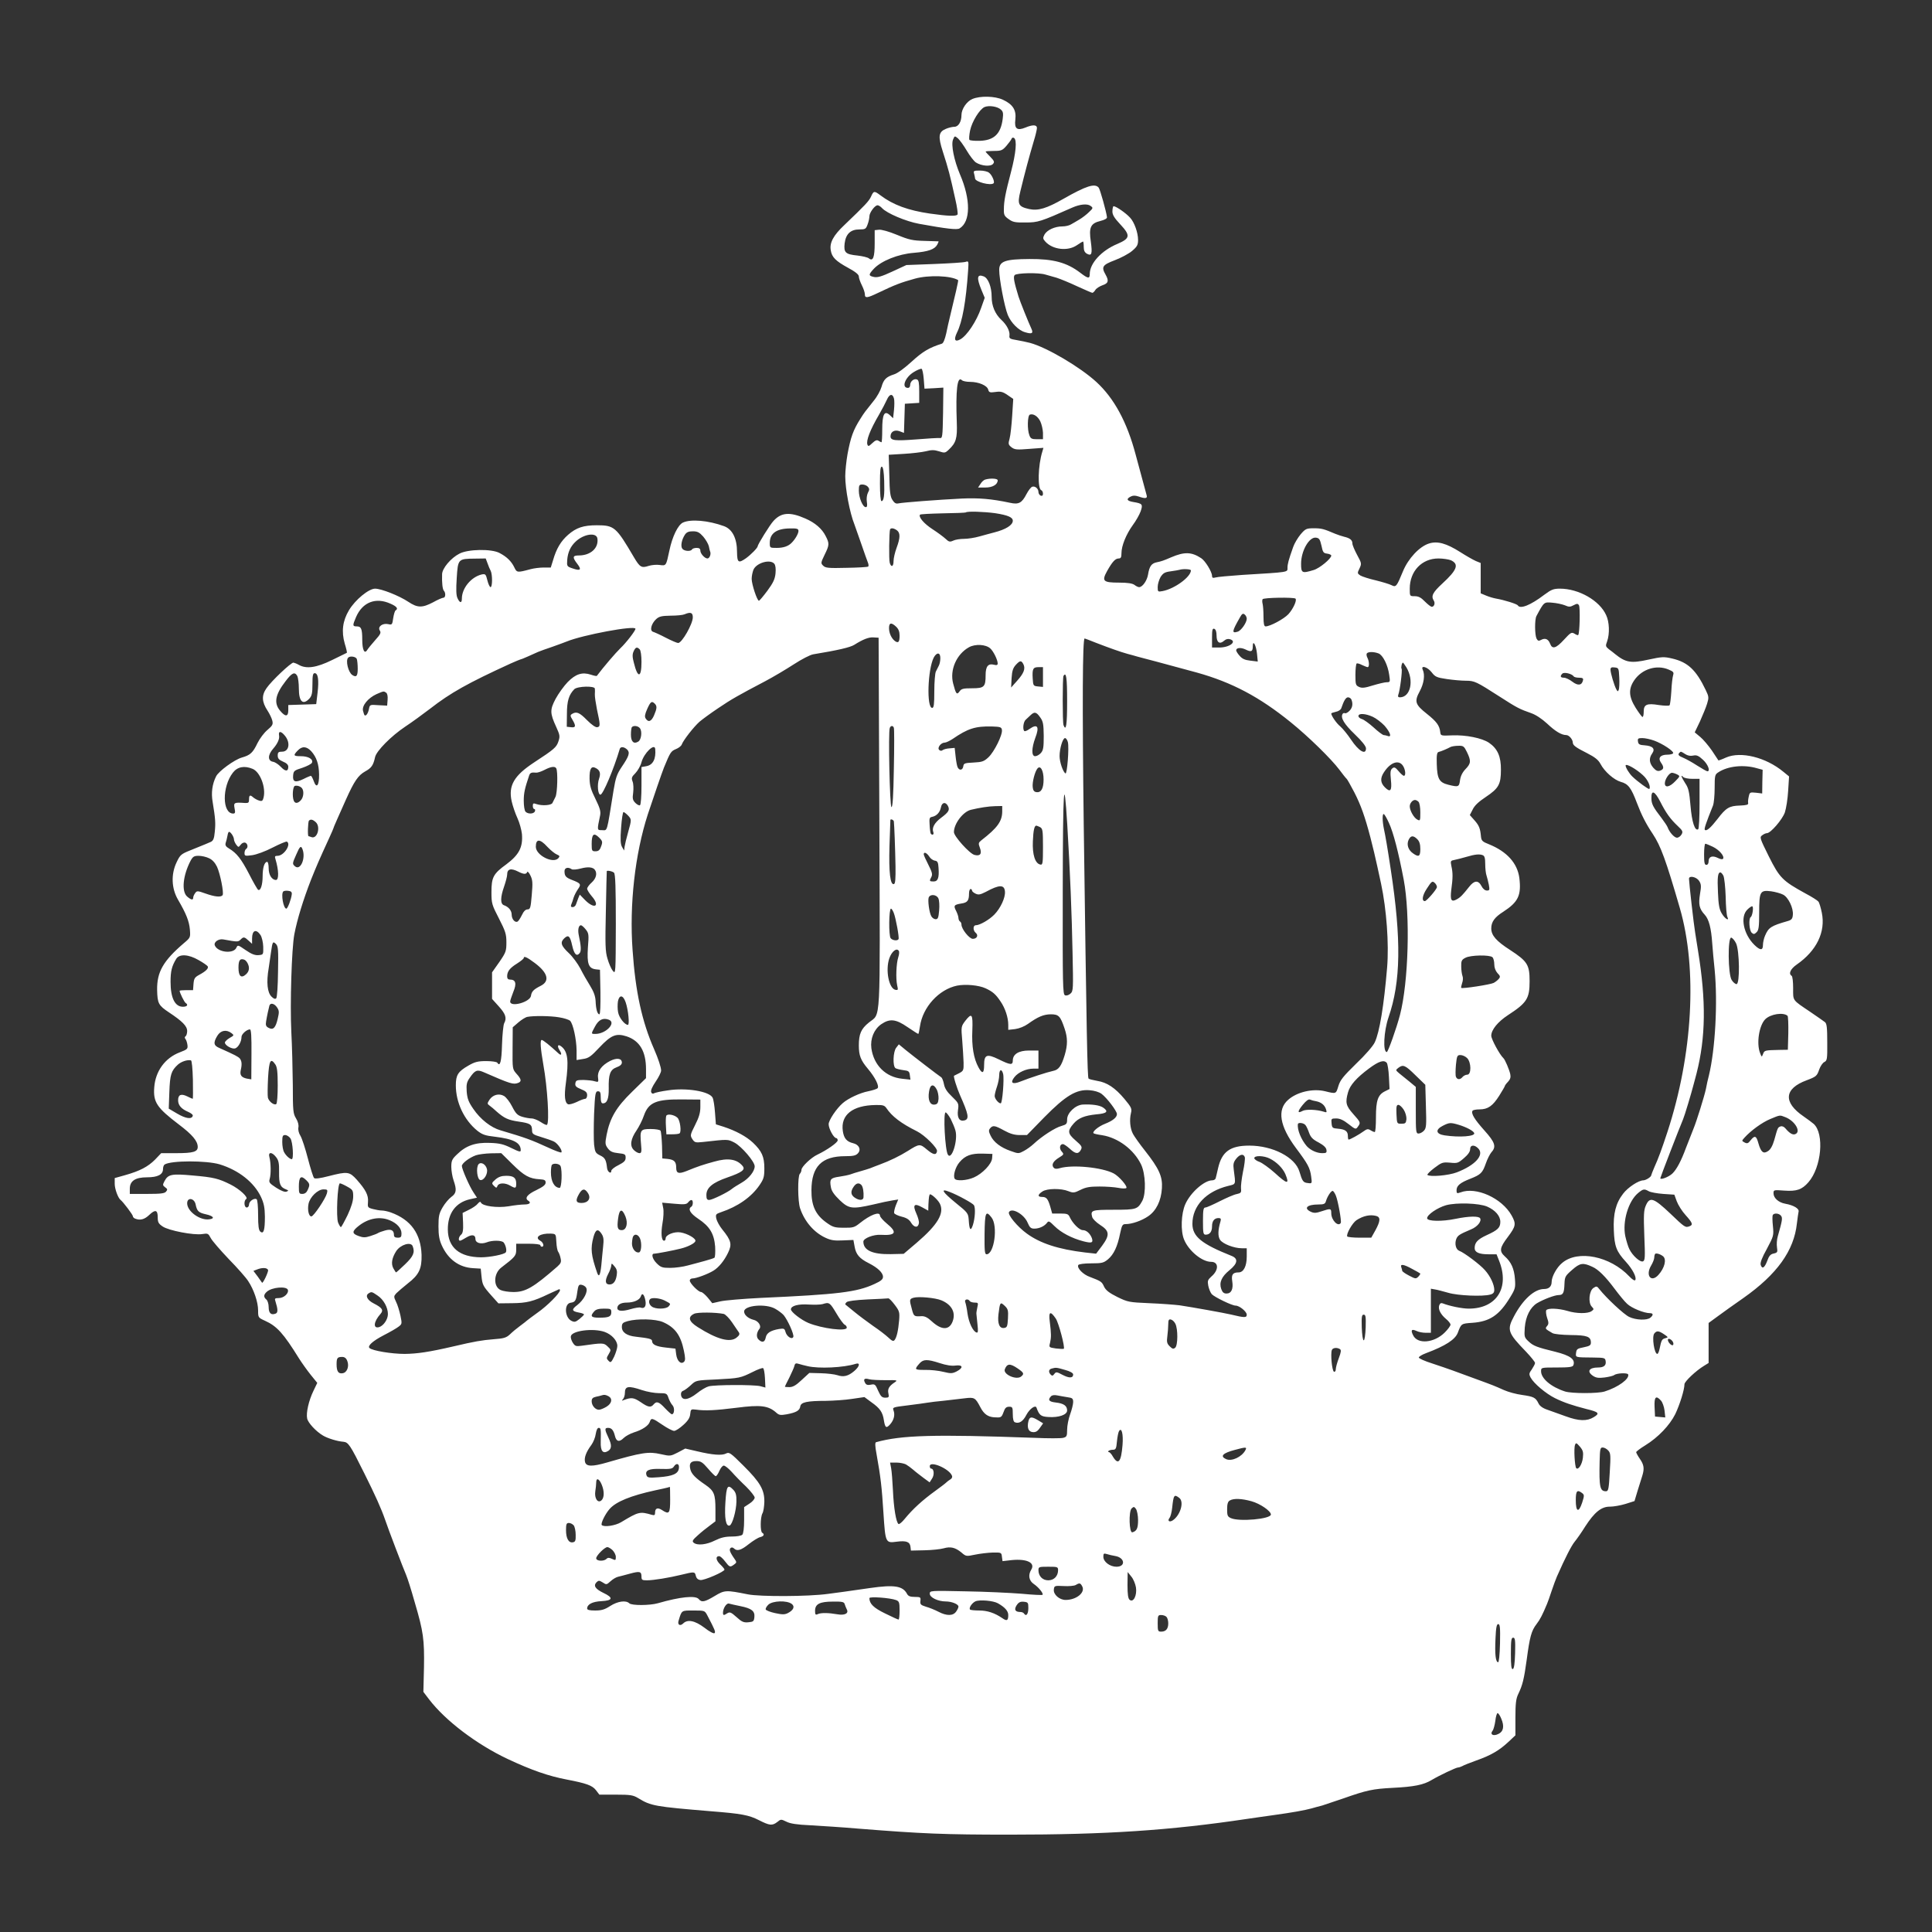<?xml version="1.0" standalone="no"?>
<!DOCTYPE svg PUBLIC "-//W3C//DTD SVG 20010904//EN"
 "http://www.w3.org/TR/2001/REC-SVG-20010904/DTD/svg10.dtd">
<svg version="1.0" xmlns="http://www.w3.org/2000/svg"
 width="1280pt" height="1280pt" viewBox="0 0 1280 1280"
 preserveAspectRatio="xMidYMid meet">
<rect x="0" y="0" width="1280" height="1280" fill="#333333" stroke="none"/>
<g transform="translate(0,1280) scale(0.1,-0.1)"
fill="#ffffff" stroke="none">
<path d="M6442 12144 c-38 -16 -72 -67 -72 -106 0 -44 -20 -78 -47 -78 -13 0
-39 -6 -57 -14 -48 -20 -52 -50 -20 -149 38 -118 48 -157 83 -316 12 -51 18
-97 15 -102 -8 -13 -63 -11 -183 6 -144 21 -243 57 -328 121 -41 31 -45 30
-62 -8 -14 -31 -39 -57 -178 -190 -71 -67 -98 -116 -89 -166 7 -46 32 -71 116
-117 48 -26 70 -44 70 -57 0 -10 9 -36 20 -58 11 -22 20 -48 20 -60 0 -27 15
-25 86 9 115 55 152 69 246 95 90 25 239 20 286 -10 3 -2 -19 -97 -57 -254 -5
-19 -15 -64 -22 -99 -9 -39 -19 -65 -29 -68 -83 -26 -127 -52 -199 -118 -47
-43 -94 -78 -117 -85 -53 -17 -70 -34 -84 -84 -7 -24 -30 -66 -52 -92 -59 -74
-61 -76 -88 -119 -47 -74 -64 -121 -85 -234 -8 -46 -15 -111 -15 -146 0 -86
30 -243 61 -320 4 -11 24 -67 44 -125 20 -58 40 -115 45 -127 5 -12 6 -25 1
-27 -5 -3 -69 -7 -144 -8 -118 -3 -138 -1 -153 14 -17 16 -16 20 9 72 32 65
33 75 7 125 -24 48 -70 88 -135 116 -102 45 -160 40 -211 -17 -22 -23 -104
-155 -104 -167 -1 -11 -44 -55 -77 -79 -51 -36 -59 -30 -60 41 0 90 -31 151
-86 171 -104 38 -220 48 -272 24 -33 -15 -71 -93 -90 -185 -22 -103 -21 -102
-65 -96 -20 3 -53 0 -72 -6 -48 -16 -59 -9 -98 57 -118 201 -130 212 -246 212
-89 0 -136 -16 -190 -63 -48 -42 -78 -92 -100 -169 l-15 -48 -47 0 c-26 0 -65
-5 -87 -11 -89 -24 -91 -23 -108 13 -19 39 -49 69 -97 94 -53 29 -210 26 -266
-4 -57 -29 -114 -97 -115 -136 -2 -58 3 -101 12 -110 13 -14 11 -46 -3 -46 -7
0 -38 -13 -68 -30 -72 -38 -104 -38 -165 3 -60 40 -179 87 -220 87 -42 0 -132
-74 -173 -143 -42 -70 -51 -141 -28 -221 10 -32 16 -59 14 -61 -2 -1 -46 -23
-98 -48 -104 -51 -170 -60 -220 -32 -14 8 -30 14 -36 15 -17 0 -146 -122 -178
-169 -34 -48 -32 -91 7 -150 13 -20 27 -49 31 -65 6 -25 2 -33 -32 -62 -22
-18 -51 -57 -66 -87 -31 -65 -48 -80 -104 -96 -49 -14 -153 -90 -170 -124 -26
-51 -34 -110 -23 -171 18 -110 20 -139 14 -197 -4 -45 -10 -59 -27 -67 -22
-10 -33 -14 -136 -56 -60 -24 -67 -30 -90 -79 -38 -79 -34 -173 9 -247 55 -94
74 -143 79 -198 4 -52 4 -54 -39 -90 -138 -118 -180 -192 -178 -311 2 -89 9
-102 78 -148 89 -59 121 -91 121 -124 0 -15 -5 -31 -10 -34 -7 -5 -8 -11 -1
-19 5 -6 11 -24 13 -40 3 -25 -1 -29 -51 -48 -97 -37 -161 -124 -169 -231 -8
-99 17 -136 163 -247 90 -68 125 -110 125 -149 0 -32 -31 -41 -140 -41 l-102
0 -41 -43 c-47 -47 -100 -75 -199 -103 l-68 -19 0 -38 c0 -34 22 -94 39 -107
17 -13 81 -98 81 -107 0 -6 7 -14 16 -17 33 -13 62 -5 93 25 40 38 56 33 56
-16 0 -33 5 -42 33 -61 40 -27 206 -59 262 -50 37 6 40 4 56 -26 9 -18 63 -80
119 -139 57 -58 115 -124 129 -146 38 -57 66 -140 66 -195 0 -47 1 -48 45 -68
80 -36 123 -84 226 -250 19 -30 54 -79 78 -109 l43 -53 -25 -52 c-32 -66 -50
-147 -42 -184 6 -29 59 -86 105 -113 30 -18 94 -38 134 -41 34 -3 45 -19 139
-208 74 -148 113 -235 139 -310 17 -52 120 -322 139 -365 10 -25 30 -86 58
-185 56 -190 63 -243 60 -426 l-4 -163 38 -50 c108 -141 315 -298 521 -395
158 -74 270 -113 391 -136 130 -25 169 -39 193 -70 l23 -30 110 0 c96 0 114
-3 147 -23 85 -52 110 -56 482 -87 203 -16 251 -25 318 -59 71 -36 88 -38 122
-12 23 19 25 19 60 2 25 -13 70 -20 160 -24 69 -4 211 -13 315 -22 428 -34
567 -40 1005 -40 639 0 1061 28 1570 104 36 5 115 17 175 25 130 18 207 32
255 45 19 6 51 14 70 19 19 6 82 27 140 47 156 55 195 63 326 70 143 7 206 20
259 52 52 31 162 83 175 83 6 0 18 4 28 9 9 6 51 22 92 37 97 34 153 67 212
122 l48 45 0 117 c0 95 4 126 19 157 28 58 38 97 56 228 20 151 31 191 65 235
24 31 40 63 70 135 5 11 18 49 30 85 12 36 28 79 35 95 56 127 96 204 117 230
14 17 46 62 70 101 62 96 108 133 165 132 23 0 69 8 102 18 l60 19 21 70 c12
39 26 83 31 99 14 46 11 71 -16 110 -14 20 -25 41 -25 45 0 4 27 25 60 45 86
53 162 133 199 207 30 63 61 162 61 198 0 18 76 90 131 123 l29 18 0 132 0
133 63 46 c34 25 109 79 167 119 223 157 336 314 355 495 4 33 9 68 11 77 6
20 -32 43 -88 53 -45 8 -78 38 -78 69 0 23 2 23 70 18 83 -6 118 6 161 55 87
99 107 322 35 387 -12 10 -41 32 -66 49 -138 94 -130 185 20 240 63 24 68 28
83 72 8 22 23 44 34 49 18 9 20 19 19 130 0 97 -3 124 -15 134 -9 7 -52 37
-96 67 -123 83 -115 72 -115 158 0 42 -4 79 -10 82 -22 14 -8 45 33 74 133 92
193 217 167 344 -7 34 -17 68 -23 74 -5 7 -44 32 -86 54 -151 83 -171 103
-242 245 -60 121 -62 127 -44 140 10 8 24 14 31 14 25 0 102 90 119 137 9 27
19 91 22 144 l6 95 -38 31 c-116 96 -282 137 -380 94 -26 -12 -49 -20 -50 -19
-1 2 -20 31 -43 65 -23 33 -58 75 -78 91 l-36 30 35 73 c18 41 40 93 47 117
12 39 12 47 -9 90 -64 134 -119 185 -222 209 -55 13 -69 12 -157 -7 -117 -26
-151 -20 -222 37 -8 7 -26 21 -40 31 -23 19 -24 22 -12 54 17 49 15 127 -7
173 -43 96 -181 175 -306 175 -43 0 -57 -6 -103 -40 -92 -70 -160 -97 -176
-71 -6 10 -91 36 -143 45 -18 3 -48 12 -67 20 l-36 15 0 100 0 101 -32 13
c-18 8 -64 34 -103 59 -93 59 -152 75 -208 57 -63 -20 -137 -99 -172 -184 -42
-102 -46 -107 -76 -92 -13 7 -60 21 -104 32 -44 10 -90 25 -102 32 -21 14 -21
16 -6 47 15 32 14 35 -16 90 -17 32 -31 65 -31 75 0 23 -16 36 -55 45 -16 4
-43 13 -60 20 -75 32 -89 36 -140 36 -50 0 -56 -3 -88 -40 -19 -23 -41 -60
-49 -83 -31 -87 -38 -114 -38 -139 0 -30 14 -28 -300 -47 -85 -6 -165 -13
-177 -17 -18 -5 -23 -2 -23 11 0 26 -45 100 -72 117 -64 42 -111 43 -198 6
-53 -23 -66 -27 -95 -33 -36 -7 -50 -26 -59 -82 -7 -41 -37 -83 -59 -83 -7 0
-21 7 -31 15 -14 10 -45 15 -102 15 -106 0 -116 10 -79 77 35 62 54 83 77 83
14 0 18 8 18 35 0 49 31 125 75 186 21 28 44 69 52 91 16 47 12 52 -48 62 -43
7 -50 20 -18 36 15 8 29 8 51 1 45 -16 61 -14 55 7 -11 39 -50 183 -73 270
-57 216 -143 374 -261 482 -107 98 -327 228 -438 258 -22 6 -62 14 -90 19 -44
7 -50 11 -47 30 4 28 -18 71 -53 103 -42 39 -65 93 -65 153 0 66 -23 125 -53
136 -44 17 -48 -9 -15 -89 l22 -53 -23 -65 c-31 -91 -96 -188 -140 -211 -35
-19 -43 -1 -21 45 36 72 60 207 74 412 4 62 4 64 -17 57 -12 -4 -105 -10 -207
-14 l-185 -7 -93 -43 c-71 -33 -99 -41 -122 -36 -37 8 -37 15 -1 54 50 53 162
98 266 106 96 8 138 23 155 55 6 11 9 20 8 21 -2 0 -43 1 -93 3 -78 2 -102 7
-182 40 -53 22 -103 36 -120 34 l-28 -3 0 -87 c0 -92 -11 -122 -38 -100 -8 7
-42 15 -76 19 -80 8 -92 20 -85 81 8 62 39 92 98 92 39 0 43 3 54 33 7 18 12
43 12 54 0 24 36 73 54 73 7 0 20 -8 30 -19 31 -34 158 -88 246 -104 182 -33
251 -41 268 -30 73 45 74 191 2 358 -39 92 -60 196 -46 230 11 26 11 26 33 8
11 -10 38 -47 58 -81 20 -34 47 -69 60 -78 37 -24 98 -29 114 -10 11 13 8 20
-18 47 -17 17 -31 32 -31 35 0 2 24 4 54 4 49 0 57 3 84 34 16 19 32 40 34 47
2 7 10 9 16 5 21 -13 13 -99 -19 -222 -38 -145 -48 -196 -48 -251 -1 -36 3
-45 32 -65 27 -20 44 -23 112 -22 82 0 98 5 310 99 50 22 99 27 120 11 18 -13
18 -15 -11 -42 -16 -16 -45 -38 -64 -49 -19 -11 -43 -26 -55 -32 -11 -7 -36
-13 -56 -13 -51 0 -102 -24 -119 -54 -12 -23 -11 -28 6 -47 48 -53 148 -65
208 -24 20 14 39 25 41 25 3 0 5 -16 5 -35 0 -25 6 -37 21 -46 32 -17 37 -1
26 80 -14 94 -2 121 63 137 28 7 45 16 44 25 -4 35 -45 183 -55 196 -25 30
-82 12 -233 -74 -112 -64 -168 -81 -228 -68 -71 16 -79 31 -58 117 29 120 59
232 89 333 12 38 21 78 21 87 0 22 -28 23 -76 3 -56 -23 -75 -8 -67 54 7 62
-16 99 -82 130 -53 25 -152 27 -203 5z m189 -70 c15 -13 17 -25 12 -63 -13
-99 -58 -141 -152 -144 -33 -1 -63 2 -68 6 -4 4 -2 32 4 62 13 61 63 141 96
156 30 12 85 4 108 -17z m-511 -1785 l5 -64 63 3 62 4 -2 -169 c-3 -161 -4
-168 -23 -165 -11 1 -80 -3 -152 -9 -143 -11 -173 -8 -173 20 0 31 27 46 60
34 l29 -11 3 97 3 96 48 3 47 3 0 75 c0 57 -3 76 -15 80 -20 8 -45 -13 -45
-37 0 -11 -6 -19 -14 -19 -46 0 -20 70 38 105 22 14 46 23 51 22 6 -2 12 -32
15 -68z m307 -19 c57 0 113 -24 120 -51 5 -19 11 -21 48 -16 34 5 48 2 80 -20
l38 -26 -7 -111 c-4 -61 -11 -129 -17 -151 -10 -36 -9 -41 12 -58 21 -16 34
-18 118 -11 l94 7 -7 -24 c-29 -92 -33 -248 -7 -257 6 -2 11 -12 11 -23 0 -12
-5 -16 -15 -13 -8 4 -15 14 -15 24 0 23 -23 42 -42 35 -9 -4 -25 -25 -37 -48
-31 -60 -52 -71 -110 -58 -122 26 -207 33 -318 28 -161 -8 -393 -26 -420 -32
-17 -4 -27 2 -40 22 -15 22 -19 54 -21 164 l-4 136 99 6 c54 3 120 11 146 17
39 10 56 10 88 0 37 -12 41 -12 65 11 48 45 57 75 53 179 -8 217 3 312 34 281
6 -6 30 -11 54 -11z m-504 -111 c3 -11 3 -45 0 -75 l-6 -55 -22 21 c-36 33
-50 5 -50 -97 0 -45 -2 -83 -5 -83 -3 0 -12 5 -20 10 -11 7 -22 2 -41 -16 -22
-21 -27 -23 -32 -10 -10 26 17 97 78 201 19 33 42 77 51 97 17 39 38 42 47 7z
m969 -150 c9 -19 17 -53 18 -76 l0 -43 -40 0 c-34 0 -42 4 -50 26 -15 37 -13
131 3 137 23 8 52 -10 69 -44z m-1034 -395 c3 -95 -2 -134 -18 -134 -6 0 -10
47 -10 116 0 88 3 115 13 112 8 -3 13 -34 15 -94z m-108 -39 c11 -13 11 -20 0
-40 -7 -14 -10 -39 -7 -59 4 -26 2 -36 -7 -36 -20 0 -46 62 -46 109 0 37 3 41
24 41 13 0 29 -7 36 -15z m843 -175 c84 -13 117 -27 117 -50 0 -29 -46 -58
-125 -78 -22 -6 -65 -17 -96 -26 -31 -9 -77 -16 -102 -16 -25 0 -58 -5 -72
-12 -22 -10 -29 -8 -50 12 -14 13 -53 42 -87 64 -57 37 -93 80 -83 96 2 4 70
7 151 9 81 1 150 4 153 6 8 9 120 5 194 -5z m-1303 -118 c0 -17 -21 -54 -45
-78 -22 -23 -55 -34 -99 -34 -45 0 -46 0 -46 33 0 63 44 95 133 96 48 1 57 -2
57 -17z m653 4 c22 -17 22 -49 -3 -116 -11 -30 -20 -69 -20 -87 0 -37 -15 -44
-25 -13 -7 21 -4 209 2 223 6 11 26 8 46 -7z m-1284 -41 c17 -20 33 -48 37
-63 3 -15 7 -33 10 -39 5 -18 -6 -43 -19 -43 -18 0 -47 32 -47 52 0 12 -7 18
-24 18 -14 0 -28 -4 -31 -10 -9 -15 -51 -12 -64 4 -13 16 -6 59 17 94 11 16
24 22 52 22 31 0 44 -7 69 -35z m-701 -13 c9 -63 -45 -112 -123 -112 -42 0
-44 -12 -10 -56 30 -39 21 -48 -31 -30 -38 13 -39 14 -36 57 4 50 22 89 55
120 54 52 139 64 145 21z m4797 -47 c9 -44 13 -50 38 -53 15 -2 27 -8 27 -13
0 -20 -78 -85 -118 -96 -76 -23 -82 -20 -82 42 0 85 53 178 98 173 22 -3 27
-10 37 -53z m-5525 -117 c6 -18 16 -41 21 -50 12 -24 12 -108 -1 -108 -5 0
-15 20 -21 45 -10 41 -13 44 -38 39 -70 -17 -131 -91 -131 -160 0 -32 -14 -30
-29 3 -9 19 -10 57 -5 134 8 126 9 127 120 128 l72 1 12 -32z m6383 20 c55
-26 41 -64 -57 -154 -64 -59 -76 -83 -57 -113 11 -17 3 -41 -13 -41 -7 0 -27
16 -46 35 -25 26 -42 35 -67 35 -33 0 -33 0 -33 50 0 116 80 200 190 200 31 0
68 -6 83 -12z m-4483 -23 c8 -10 11 -33 8 -64 -4 -38 -15 -62 -54 -115 -27
-36 -52 -66 -56 -66 -12 0 -48 109 -48 145 0 19 6 46 12 61 21 46 111 71 138
39z m2760 -44 c0 -43 -108 -122 -187 -137 -32 -6 -33 -5 -33 27 0 19 9 48 19
66 17 26 28 33 68 38 26 4 53 8 58 10 21 7 75 5 75 -4z m693 -187 c11 -11 -16
-69 -47 -103 -30 -32 -121 -81 -151 -81 -10 0 -14 16 -14 65 0 36 -3 74 -6 85
-3 11 -3 24 0 30 6 11 207 14 218 4z m-5995 -34 c41 -18 52 -33 33 -44 -5 -3
-12 -26 -16 -52 -6 -43 -8 -45 -33 -39 -38 8 -71 -17 -56 -42 10 -15 5 -25
-30 -64 -22 -25 -46 -54 -53 -65 -18 -30 -33 0 -33 68 0 72 -7 88 -36 88 -29
0 -29 6 -5 62 43 99 131 133 229 88z m7779 -10 c27 -12 36 -12 58 0 23 12 28
12 36 0 9 -14 5 -188 -5 -197 -2 -3 -13 1 -25 9 -19 11 -25 8 -69 -40 -53 -58
-78 -65 -92 -27 -12 31 -32 40 -59 26 -16 -9 -22 -8 -31 8 -12 24 -13 125 -1
149 51 95 50 94 105 89 28 -2 65 -10 83 -17z m-5777 -80 c0 -44 -72 -170 -97
-170 -8 0 -45 16 -82 35 -36 19 -74 36 -84 39 -24 7 -13 53 20 84 20 18 36 22
96 23 40 0 81 4 92 9 40 17 55 12 55 -20z m3670 -9 c0 -26 -37 -79 -60 -86
-41 -13 -38 2 14 93 14 26 21 30 32 21 8 -6 14 -19 14 -28z m-2323 -53 c16
-15 23 -33 23 -59 0 -43 -8 -52 -31 -36 -23 18 -39 52 -39 86 0 36 15 39 47 9z
m-1727 -14 c0 -13 -61 -92 -100 -129 -32 -31 -110 -122 -156 -183 -1 -2 -19 1
-39 8 -58 19 -101 5 -154 -49 -25 -26 -61 -76 -80 -111 -38 -72 -38 -95 4
-186 24 -53 26 -62 15 -95 -13 -40 -28 -53 -161 -140 -134 -88 -172 -154 -149
-258 7 -31 24 -81 38 -111 14 -30 27 -78 30 -106 7 -87 -19 -137 -103 -200
-87 -63 -99 -86 -99 -185 0 -75 3 -84 50 -175 43 -84 49 -103 49 -157 0 -58
-3 -67 -47 -131 l-48 -68 0 -88 0 -88 45 -50 c45 -50 54 -77 35 -112 -5 -10
-12 -74 -14 -141 -3 -113 -13 -149 -31 -120 -3 6 -36 11 -73 11 -56 0 -76 -5
-119 -30 -68 -39 -83 -62 -83 -130 0 -115 55 -230 142 -301 33 -26 53 -33 116
-40 125 -15 172 -40 172 -90 0 -13 -11 -10 -62 15 -51 25 -77 32 -143 34 -95
4 -158 -18 -217 -76 -33 -31 -38 -42 -38 -83 0 -25 7 -66 15 -89 22 -63 19
-86 -15 -110 -16 -12 -42 -42 -57 -68 -24 -41 -28 -58 -28 -127 0 -60 6 -91
22 -126 42 -93 115 -146 208 -151 l50 -3 5 -50 c6 -58 10 -66 68 -131 l44 -49
91 1 c97 1 138 11 242 61 33 15 63 29 68 31 4 2 7 -1 7 -6 0 -19 -84 -104
-149 -149 -36 -26 -68 -50 -71 -53 -3 -3 -23 -19 -45 -35 -22 -16 -52 -41 -67
-56 -24 -22 -40 -27 -110 -32 -74 -6 -123 -14 -263 -47 -164 -38 -241 -49
-324 -50 -86 0 -214 21 -233 39 -15 14 22 47 93 84 41 21 85 46 99 57 24 18
24 20 13 74 -7 31 -19 72 -29 91 -16 34 -16 37 2 57 11 11 45 40 76 65 74 57
93 97 91 189 -5 141 -71 233 -203 281 -19 7 -46 13 -60 13 -14 0 -41 5 -60 10
-34 9 -35 12 -32 47 4 44 -15 80 -74 147 -49 54 -61 56 -186 24 -57 -15 -91
-19 -97 -13 -6 6 -24 64 -41 129 -17 66 -39 133 -49 150 -12 19 -17 41 -14 57
3 16 -3 39 -16 60 -19 31 -21 50 -21 219 -1 102 -5 262 -10 355 -9 181 2 549
20 645 19 99 59 229 110 360 36 90 53 130 121 278 16 35 29 65 29 67 0 3 12
30 26 62 14 32 40 90 57 128 54 120 80 158 126 184 42 23 54 40 66 95 9 41
107 140 200 202 44 29 118 83 165 119 135 105 249 169 533 299 32 14 60 26 62
26 3 0 27 9 53 21 26 12 56 25 67 30 11 5 54 20 95 34 41 15 84 30 95 35 104
43 455 109 455 84z m3850 -45 c0 -46 21 -60 50 -34 12 11 26 14 39 10 49 -15
-2 -55 -71 -55 l-48 0 0 65 c0 53 3 63 15 59 10 -4 15 -20 15 -45z m-2234
-1242 c5 -1373 11 -1255 -70 -1322 -51 -41 -66 -76 -66 -151 0 -67 12 -98 60
-155 49 -58 77 -116 64 -129 -5 -5 -33 -14 -62 -20 -53 -10 -131 -46 -168 -78
-42 -36 -94 -114 -94 -140 0 -30 34 -92 50 -92 5 0 10 -7 10 -15 0 -15 -72
-65 -135 -95 -41 -19 -105 -80 -105 -100 0 -9 -5 -21 -11 -27 -15 -15 -14
-183 2 -229 30 -88 92 -159 167 -194 36 -17 60 -21 116 -18 l70 3 8 -44 c9
-52 32 -79 94 -110 59 -30 94 -63 94 -90 0 -17 -13 -28 -57 -48 -117 -54 -241
-69 -754 -92 -118 -6 -239 -16 -267 -23 l-53 -12 -30 37 c-17 20 -37 37 -44
37 -18 0 -75 58 -75 76 0 8 8 14 18 14 25 0 102 29 138 51 35 21 72 66 97 118
28 57 22 82 -38 156 -18 22 -35 54 -39 70 -6 29 -4 32 31 44 111 37 201 100
255 179 28 41 32 55 32 112 0 77 -17 114 -76 170 -44 41 -112 78 -194 105
l-51 16 -6 78 c-3 43 -10 88 -16 99 -22 42 -175 67 -296 48 -44 -6 -86 -15
-93 -20 -7 -4 -15 -1 -18 9 -4 10 8 37 30 69 20 29 36 62 36 73 0 22 -19 79
-46 141 -81 184 -124 381 -143 657 -22 302 16 637 101 900 32 97 94 278 107
310 42 102 46 108 79 122 18 7 36 21 39 31 11 29 79 116 117 150 20 17 76 58
124 90 87 59 133 85 312 179 53 28 137 78 188 111 52 34 110 64 130 67 164 27
245 46 272 63 57 36 97 52 128 49 l33 -2 5 -1228z m1436 1194 c88 -34 161 -60
208 -73 19 -5 49 -13 65 -18 17 -4 73 -20 125 -33 108 -29 190 -51 270 -73
233 -65 415 -162 620 -328 119 -96 270 -244 324 -316 22 -30 44 -57 48 -60 4
-3 27 -44 51 -90 43 -84 70 -160 106 -297 22 -87 30 -120 46 -193 9 -41 20
-93 25 -115 36 -169 53 -398 40 -555 -21 -251 -50 -429 -82 -496 -11 -24 -63
-84 -123 -141 -87 -85 -106 -109 -118 -149 -16 -52 -14 -52 -87 -34 -81 20
-187 -4 -246 -57 -74 -65 -56 -174 52 -319 80 -107 93 -131 101 -190 6 -45 6
-46 -22 -42 -31 3 -37 12 -56 76 -28 95 -177 172 -332 172 -127 0 -182 -40
-207 -150 -7 -30 -14 -61 -16 -67 -2 -7 -12 -13 -23 -13 -52 0 -144 -81 -178
-158 -28 -63 -32 -178 -8 -235 31 -75 119 -147 179 -147 51 0 52 -55 1 -98
-23 -21 -26 -28 -20 -60 4 -20 14 -45 23 -56 19 -20 134 -76 158 -76 26 0 74
-40 74 -60 0 -21 -14 -21 -105 1 -47 11 -254 48 -340 61 -33 4 -123 11 -200
14 -135 6 -142 7 -212 41 -54 27 -76 44 -88 68 -15 34 -21 37 -94 65 -46 16
-88 60 -77 79 4 6 39 11 86 11 71 0 82 3 111 27 38 32 63 85 80 171 12 56 16
62 37 62 41 0 105 22 149 52 53 36 86 102 91 186 5 77 -19 130 -112 248 -35
44 -71 95 -80 112 -19 36 -24 93 -13 138 7 28 3 38 -43 93 -62 74 -116 110
-181 120 -27 5 -53 11 -57 15 -8 8 -13 287 -32 1681 -10 799 -8 1235 6 1235 2
0 36 -13 76 -29z m1066 -72 l5 -52 -49 6 c-36 4 -54 12 -71 32 -13 14 -23 31
-23 36 0 18 30 21 62 6 38 -19 48 -14 48 21 0 47 22 8 28 -49z m-1767 35 c21
-19 49 -76 49 -100 0 -10 -7 -13 -25 -8 -38 10 -55 -11 -55 -68 0 -79 -9 -88
-90 -88 -58 0 -71 -3 -83 -21 -18 -25 -24 -17 -42 52 -24 90 22 195 105 241
42 23 111 19 141 -8z m-2323 -6 c7 -7 12 -41 12 -84 0 -106 -25 -109 -50 -7
-11 40 -11 58 -2 78 13 28 22 31 40 13z m4895 -27 c29 -11 62 -77 71 -143 7
-46 6 -48 -17 -48 -13 0 -54 -10 -91 -21 -54 -17 -73 -19 -92 -10 -22 10 -24
16 -24 80 0 38 4 72 8 75 5 3 21 -2 36 -10 16 -7 32 -14 37 -14 12 0 11 37 -1
61 -6 11 -8 24 -5 29 8 13 46 13 78 1z m-2903 -31 c0 -17 -4 -39 -10 -50 -5
-11 -14 -29 -20 -40 -5 -11 -10 -69 -10 -130 0 -87 -3 -110 -14 -110 -38 0
-30 253 10 333 20 37 44 36 44 -3z m-3866 -6 c3 -9 6 -38 6 -65 0 -48 -9 -59
-36 -41 -27 18 -46 97 -27 115 12 13 51 7 57 -9z m4416 -34 c15 -29 4 -60 -41
-110 l-40 -45 3 62 c3 49 10 68 28 88 28 30 36 31 50 5z m2538 -22 c51 -85 28
-196 -42 -198 -13 0 -16 5 -12 17 11 27 28 162 22 172 -6 8 2 41 9 41 2 0 12
-15 23 -32z m-2408 -64 l0 -65 -32 3 c-32 3 -33 5 -36 52 -4 64 2 76 38 76
l30 0 0 -66z m2575 32 c23 -30 33 -35 101 -45 41 -6 97 -11 125 -11 58 0 70
-6 221 -103 121 -78 136 -85 213 -112 31 -11 70 -37 105 -69 54 -51 95 -76
127 -76 18 0 42 -28 43 -48 0 -20 18 -33 95 -72 51 -26 74 -44 88 -70 27 -52
90 -107 135 -120 49 -13 69 -39 107 -140 30 -79 60 -138 105 -205 53 -80 87
-173 179 -490 118 -406 86 -971 -82 -1485 -38 -115 -59 -173 -88 -237 -10 -24
-19 -46 -19 -49 0 -11 -34 -33 -52 -34 -32 0 -103 -47 -134 -88 -49 -63 -67
-133 -62 -243 4 -107 17 -140 80 -209 44 -48 73 -104 62 -121 -4 -6 -20 4 -39
24 -127 135 -341 178 -445 90 -36 -29 -70 -91 -70 -126 0 -30 -18 -47 -50 -47
-64 0 -140 -69 -199 -180 -49 -91 -42 -110 80 -236 32 -34 59 -67 59 -74 0 -7
-10 -25 -21 -42 -19 -26 -20 -32 -8 -55 21 -39 102 -107 161 -136 61 -30 116
-48 208 -72 83 -20 91 -29 49 -54 -45 -28 -99 -26 -184 5 -39 14 -92 33 -120
43 -34 11 -54 26 -62 43 -19 39 -32 45 -108 56 -39 5 -93 20 -120 32 -67 30
-75 33 -190 75 -55 20 -122 45 -150 55 -27 10 -89 31 -137 47 -48 15 -88 33
-88 39 0 6 21 19 48 29 128 48 194 90 211 137 22 59 23 59 95 64 116 8 179 50
251 169 34 55 36 65 32 120 -5 70 -25 114 -68 152 -37 34 -33 57 21 128 53 71
56 86 25 142 -64 115 -236 193 -339 153 -23 -8 -26 -7 -26 14 0 30 23 50 90
76 71 28 82 39 104 102 10 29 27 62 37 74 34 37 24 66 -47 145 -66 74 -89 112
-78 130 3 5 23 9 46 9 56 0 88 23 131 91 20 32 37 61 37 64 0 3 9 16 21 28 15
16 19 30 15 50 -6 29 -35 98 -46 107 -24 22 -80 125 -80 148 0 39 43 92 110
136 126 82 144 110 144 225 0 109 -14 132 -129 207 -92 59 -125 97 -125 143 0
43 22 74 79 110 100 65 121 109 107 225 -13 97 -82 174 -200 222 -44 17 -51
24 -54 50 -5 55 -12 74 -43 109 l-31 35 19 37 c12 26 40 52 87 83 85 57 100
83 100 180 1 87 -22 140 -79 179 -46 31 -153 53 -245 49 -74 -3 -75 -3 -78 22
-5 44 -25 70 -89 121 -77 61 -84 81 -47 149 28 52 36 108 20 143 -15 32 31 19
59 -17z m1243 -35 c2 -35 0 -71 -3 -80 -6 -14 -7 -14 -16 1 -14 25 -39 109
-39 131 0 14 6 18 28 15 26 -3 27 -5 30 -67z m327 53 c31 -13 36 -18 30 -37
-4 -12 -10 -60 -12 -107 -3 -47 -8 -89 -12 -93 -5 -4 -36 -3 -71 2 -79 13
-100 4 -100 -44 0 -19 -3 -35 -8 -35 -4 0 -24 27 -45 60 -47 75 -49 126 -9
184 51 74 148 104 227 70z m-629 -45 c3 -5 19 -9 35 -9 23 0 30 -4 27 -16 -7
-35 -33 -39 -70 -11 -19 15 -45 27 -56 27 -24 0 -28 10 -11 27 12 12 64 -1 75
-18z m-8456 2 c5 -11 10 -48 10 -83 0 -87 27 -112 70 -66 16 18 20 35 20 95 0
58 3 73 15 73 22 0 29 -44 19 -129 l-9 -76 -92 -3 -93 -3 0 -34 c0 -44 -19
-46 -54 -4 -43 51 -33 107 36 196 43 57 61 64 78 34z m5100 -166 c0 -159 -7
-204 -24 -159 -7 19 -7 315 0 326 18 29 24 -11 24 -167z m-3129 83 c1 -7 1
-24 0 -38 -1 -14 6 -59 14 -100 23 -105 23 -114 2 -118 -11 -2 -36 15 -68 47
-50 51 -70 59 -99 41 -13 -8 -13 -13 3 -39 24 -41 22 -53 -10 -49 l-28 3 1 85
c0 86 13 127 49 164 21 20 134 23 136 4z m-1383 -27 c8 -5 12 -23 10 -47 l-3
-39 -58 3 c-57 4 -57 4 -63 -27 -6 -29 -20 -48 -29 -39 -2 1 -6 15 -10 29 -8
34 33 84 89 110 49 21 48 21 64 10z m6396 -47 c11 -29 6 -54 -14 -74 -12 -12
-25 -18 -30 -15 -5 3 -12 0 -15 -5 -15 -25 10 -67 81 -135 48 -46 74 -79 74
-93 0 -47 -48 -19 -100 59 -22 33 -54 72 -70 86 -26 21 -60 71 -60 86 0 3 14
7 30 11 17 3 33 14 36 23 18 53 31 73 45 73 9 0 20 -7 23 -16z m-4616 -26 c16
-16 15 -31 -5 -78 -18 -41 -38 -48 -56 -19 -7 11 -4 29 11 62 22 49 30 55 50
35z m2553 -90 c20 -27 23 -45 24 -124 0 -77 -3 -95 -19 -113 -11 -12 -27 -21
-38 -21 -25 0 -24 53 1 121 29 75 15 97 -39 59 -15 -11 -30 -17 -34 -13 -12
12 -6 62 10 75 8 7 23 21 32 30 25 24 38 22 63 -14z m2204 3 c22 -10 57 -37
78 -59 38 -44 50 -79 21 -68 -9 3 -21 6 -27 6 -7 1 -37 23 -67 51 -30 27 -65
52 -77 55 -13 4 -23 12 -23 20 0 20 47 17 95 -5z m-4856 -75 c17 -20 10 -77
-10 -89 -30 -19 -49 -1 -49 46 0 24 3 47 7 50 11 12 40 8 52 -7z m1683 2 c3
-7 3 -129 0 -271 -3 -183 -8 -257 -16 -254 -11 4 -22 497 -11 524 6 17 22 17
27 1z m716 -14 c5 -33 -51 -145 -89 -181 -30 -28 -42 -32 -99 -35 -59 -3 -65
-5 -68 -25 -4 -27 -27 -30 -38 -5 -4 9 -10 42 -13 72 l-6 55 -34 -3 c-19 -1
-40 -7 -46 -12 -7 -6 -16 -5 -23 2 -14 14 12 48 37 48 9 0 32 11 52 24 102 70
151 85 259 83 58 -2 65 -4 68 -23z m-4749 -40 c37 -47 25 -104 -20 -104 -24 0
-29 -4 -29 -26 0 -19 8 -28 35 -40 23 -9 35 -21 35 -34 0 -32 -19 -33 -49 -1
-16 17 -39 32 -52 34 -36 6 -36 45 1 87 29 33 43 65 39 86 -6 33 13 32 40 -2z
m5186 -41 c9 -37 -5 -214 -16 -207 -17 10 -39 76 -39 115 0 50 21 119 36 119
7 0 15 -12 19 -27z m3885 10 c57 -21 132 -71 125 -84 -4 -5 -21 -9 -39 -9 -46
0 -63 -22 -42 -52 22 -31 20 -45 -6 -54 -16 -5 -27 0 -45 20 -27 32 -29 63 -7
94 22 31 4 50 -49 54 -35 2 -43 7 -45 26 -3 19 1 22 29 22 19 0 54 -8 79 -17z
m-1241 -76 c28 -58 27 -75 -10 -113 -20 -21 -32 -45 -36 -73 -6 -45 -10 -47
-78 -30 -60 15 -73 39 -76 135 -2 60 1 79 12 82 18 4 59 22 79 33 8 4 31 8 52
8 33 1 38 -3 57 -42z m-7657 6 c35 -39 51 -86 52 -154 1 -73 -17 -96 -35 -45
-7 20 -16 36 -19 36 -3 0 -26 -9 -49 -21 -54 -26 -73 -20 -69 23 3 31 7 34 61
51 32 11 61 26 64 34 9 24 -25 43 -74 43 -49 0 -52 5 -21 37 29 31 59 29 90
-4z m2093 11 c20 -20 13 -43 -36 -115 -32 -48 -40 -71 -54 -155 -47 -291 -39
-264 -77 -264 -33 0 -33 -2 -12 98 5 26 -1 48 -31 109 -30 60 -38 88 -39 134
-1 66 11 87 42 70 27 -14 33 -35 21 -70 -14 -39 -8 -106 9 -106 17 0 89 171
128 303 5 17 29 15 49 -4z m186 4 c6 -66 -15 -106 -58 -114 l-33 -6 0 -124 c0
-68 -4 -125 -10 -129 -5 -3 -19 4 -30 15 -18 18 -21 29 -15 69 3 25 2 59 -4
73 -9 24 -6 31 19 56 15 16 34 48 40 72 16 60 87 129 91 88z m6824 -34 c15
-10 34 -14 52 -10 23 5 36 0 66 -28 33 -30 50 -76 29 -76 -5 0 -35 17 -68 38
-32 21 -74 44 -91 51 -33 13 -39 22 -26 34 9 10 10 9 38 -9z m-1871 -76 c17
-24 22 -68 7 -68 -5 0 -21 14 -35 31 -22 26 -29 29 -42 18 -12 -10 -14 -25 -9
-75 8 -73 -3 -87 -40 -50 -30 30 -32 61 -5 101 42 64 96 83 124 43z m1591 -64
c32 -28 54 -78 42 -91 -5 -4 -77 48 -112 82 -20 19 -45 59 -45 73 0 17 70 -22
115 -64z m756 46 l37 -10 -2 -79 -1 -78 -41 5 c-40 4 -42 3 -48 -25 -4 -17 -6
-36 -4 -44 2 -11 -11 -14 -55 -16 -70 -2 -92 -15 -148 -89 -45 -58 -73 -83
-84 -72 -6 6 8 46 54 161 6 15 11 68 11 116 0 83 2 90 24 104 63 42 169 53
257 27z m-9967 -4 c50 -21 89 -124 72 -191 -5 -21 -11 -25 -29 -19 -12 3 -29
13 -38 20 -22 20 -29 17 -29 -12 0 -22 -4 -25 -27 -24 -72 5 -76 3 -69 -35 6
-28 4 -35 -9 -35 -73 0 -75 177 -2 271 30 39 76 48 131 25z m2011 4 c12 -19 8
-165 -5 -190 -7 -14 -16 -32 -20 -40 -8 -16 -69 -20 -107 -7 -19 7 -23 5 -23
-12 0 -12 4 -21 10 -21 5 0 7 -7 4 -15 -7 -18 -45 -20 -62 -3 -7 7 -12 39 -12
73 0 52 7 82 36 168 6 17 15 21 46 18 9 -1 34 7 55 18 42 22 69 26 78 11z
m3229 -74 c0 -60 -16 -89 -48 -84 -15 2 -22 12 -24 33 -4 32 14 102 31 123 20
25 41 -13 41 -72z m4198 33 c20 -11 19 -12 -13 -45 -37 -39 -69 -45 -69 -14 0
27 29 70 47 70 8 0 23 -5 35 -11z m100 -29 l48 0 0 -164 c0 -91 -4 -167 -9
-170 -22 -14 -42 48 -51 156 -8 93 -13 117 -35 149 -26 41 -33 61 -13 41 7 -7
34 -12 60 -12z m-9210 -64 c13 -19 9 -59 -9 -78 -20 -22 -39 -23 -47 -2 -11
28 -6 92 7 97 15 5 40 -3 49 -17z m5069 -241 c19 -316 30 -593 35 -850 5 -238
5 -251 -14 -268 -11 -10 -26 -15 -36 -11 -15 6 -16 64 -15 688 1 691 8 800 30
441z m3929 153 c38 -75 67 -115 116 -161 32 -30 35 -37 25 -55 -7 -12 -20 -22
-31 -22 -17 0 -50 36 -62 70 -3 8 -21 35 -39 59 -58 75 -68 95 -68 134 -1 56
22 47 59 -25z m-1602 0 c7 -7 12 -38 12 -70 0 -56 -1 -58 -20 -48 -23 12 -50
60 -50 88 0 20 18 42 35 42 6 0 16 -5 23 -12z m-3118 -27 c14 -27 6 -41 -46
-80 -44 -33 -62 -67 -50 -96 5 -15 -9 -21 -18 -7 -2 4 -6 30 -7 57 -3 43 -1
50 16 53 30 6 52 29 59 63 6 33 30 39 46 10z m360 -36 c0 -66 -32 -110 -138
-192 -20 -16 -21 -21 -10 -50 15 -40 2 -57 -36 -47 -32 8 -136 123 -136 151 0
56 61 136 113 148 58 14 116 23 160 24 l47 1 0 -35z m-2480 -27 c25 -27 25
-27 1 -113 -11 -39 -21 -81 -23 -95 l-3 -25 -14 24 c-10 18 -12 49 -6 127 4
57 11 104 16 104 4 0 17 -10 29 -22z m5042 -50 c29 -62 63 -193 98 -376 44
-235 32 -679 -25 -897 -23 -88 -79 -245 -87 -245 -27 0 -20 138 11 229 82 236
86 516 15 981 -22 146 -35 221 -45 267 -11 53 -12 106 0 99 5 -3 20 -29 33
-58z m-7110 5 c34 -31 10 -114 -29 -99 -8 3 -17 6 -19 6 -7 0 -4 96 3 103 11
11 25 8 45 -10z m3830 5 c3 -24 9 -183 11 -297 1 -81 -1 -115 -10 -118 -25 -9
-35 77 -30 251 3 94 6 172 6 174 3 8 21 0 23 -10z m969 -38 c17 -10 19 -22 19
-131 0 -109 -2 -120 -17 -117 -35 6 -54 66 -50 154 3 74 10 104 23 104 3 0 14
-5 25 -10z m-5355 -47 c7 -10 14 -25 14 -34 0 -8 7 -24 15 -35 15 -19 15 -19
30 0 8 11 21 16 30 13 17 -7 20 -33 5 -42 -5 -3 -10 -15 -10 -27 0 -19 4 -20
50 -14 29 4 87 25 137 51 47 24 90 42 94 39 30 -18 -20 -94 -62 -94 -18 0 -20
-4 -14 -22 22 -73 24 -138 3 -138 -27 0 -48 34 -48 77 0 23 -4 43 -10 43 -18
0 -30 -39 -30 -95 0 -58 -14 -100 -30 -90 -5 3 -32 50 -60 105 -52 100 -82
138 -132 168 -22 13 -27 22 -23 37 4 11 9 32 12 48 6 32 11 33 29 10z m2434
-23 c23 -23 24 -29 10 -64 -7 -19 -17 -26 -35 -26 -23 0 -25 3 -25 48 0 67 14
78 50 42z m5420 -10 c14 -14 20 -33 20 -65 0 -49 -10 -56 -48 -29 -32 22 -44
58 -30 89 14 30 31 32 58 5z m-5763 -51 c21 -22 49 -45 62 -50 19 -8 21 -12
11 -24 -34 -40 -150 18 -150 75 0 54 27 54 77 -1z m7721 1 c43 -21 78 -62 68
-79 -4 -6 -17 -4 -35 5 -36 18 -61 9 -61 -22 0 -15 -6 -24 -15 -24 -12 0 -15
14 -15 70 0 39 4 70 8 70 5 0 27 -9 50 -20z m-9344 -16 c23 -59 -13 -144 -49
-114 -19 16 -19 19 8 79 23 54 31 61 41 35z m4152 -48 c8 -14 25 -26 37 -28
18 -2 23 -11 25 -47 5 -67 -4 -91 -33 -91 -28 0 -29 3 -14 31 8 16 4 32 -20
79 -17 33 -31 64 -31 70 0 18 19 11 36 -14z m3668 8 c12 -5 16 -20 16 -59 0
-30 4 -64 9 -77 4 -13 11 -40 15 -60 6 -34 5 -38 -13 -38 -13 0 -27 12 -36 30
-21 40 -48 38 -82 -6 -43 -54 -56 -68 -81 -82 -37 -21 -45 -6 -37 62 11 80 11
113 1 157 -7 35 -6 37 21 42 15 3 51 12 78 20 57 17 87 20 109 11z m-8439 -20
c22 -10 40 -30 53 -57 21 -46 46 -172 37 -187 -10 -16 -51 -12 -113 10 -53 19
-58 19 -69 3 -7 -9 -13 -23 -13 -30 0 -18 -13 -16 -40 7 -39 34 -28 141 23
238 15 27 23 32 53 32 20 0 51 -7 69 -16z m2557 -78 c16 -23 7 -57 -22 -83
-16 -14 -30 -33 -30 -41 0 -8 14 -30 30 -49 58 -66 20 -90 -43 -27 l-36 37
-10 -24 c-5 -13 -12 -32 -15 -41 -3 -10 -13 -18 -22 -18 -11 0 -14 5 -9 18 4
9 11 29 15 44 5 16 18 41 29 57 23 32 19 39 -39 61 -41 16 -50 26 -50 58 0 23
23 30 48 13 7 -4 34 -2 60 5 49 13 82 9 94 -10z m-508 -11 c35 -18 53 -19 59
-2 2 6 12 -4 21 -23 15 -30 16 -50 9 -130 -7 -85 -10 -95 -28 -95 -13 0 -26
-13 -37 -37 -10 -20 -22 -39 -28 -43 -17 -11 -40 15 -40 45 0 27 -20 52 -52
63 -24 9 -23 53 2 124 11 32 20 67 20 78 0 39 25 45 74 20z m634 -7 c9 -9 12
-98 12 -342 -1 -327 -1 -331 -20 -308 -10 12 -26 48 -35 80 -15 48 -16 93 -11
317 3 143 5 261 6 263 1 7 38 0 48 -10z m7350 -20 c6 -13 13 -75 15 -138 1
-63 6 -123 11 -134 16 -33 -17 -13 -38 24 -15 25 -21 58 -24 136 -5 102 -1
134 16 134 5 0 14 -10 20 -22z m-161 -34 c14 -22 15 -35 6 -87 -11 -69 -5 -98
31 -137 28 -30 43 -88 50 -190 3 -41 10 -120 16 -175 21 -218 4 -526 -38 -700
-6 -22 -15 -62 -20 -90 -10 -48 -63 -217 -81 -260 -8 -20 -36 -91 -51 -130
-32 -87 -62 -143 -90 -170 -24 -23 -80 -44 -80 -31 0 6 126 332 151 391 10 23
55 173 69 228 6 20 14 54 20 75 61 239 64 481 10 812 -5 30 -13 84 -19 120
-10 59 -40 327 -41 358 0 23 49 13 67 -14z m-1749 -16 c7 -7 12 -18 12 -25 0
-14 -68 -93 -80 -93 -22 0 -17 37 12 81 34 53 38 55 56 37z m-2850 -54 c4 -40
-29 -111 -70 -153 -34 -35 -97 -71 -123 -71 -19 0 -20 -34 -1 -50 20 -16 9
-40 -19 -40 -23 0 -75 65 -75 94 0 8 -4 18 -10 21 -5 3 -10 14 -10 23 0 9 -7
30 -15 46 -19 36 -15 42 34 50 41 6 51 19 51 67 0 16 5 29 10 29 6 0 10 -5 10
-10 0 -6 11 -15 24 -21 19 -9 31 -6 67 12 90 49 123 49 127 3z m-4725 -19 c-3
-31 -27 -95 -36 -95 -19 0 -37 97 -20 114 4 4 19 6 33 4 18 -2 25 -8 23 -23z
m9880 -2 c35 -17 70 -90 65 -135 -2 -25 -9 -33 -33 -40 -112 -32 -128 -43
-151 -97 -8 -18 -14 -46 -14 -62 0 -37 -18 -37 -57 1 -72 71 -95 185 -47 233
15 15 30 25 34 22 9 -6 0 -64 -11 -71 -15 -9 -10 -90 7 -104 12 -11 18 -10 32
4 14 13 17 37 17 130 0 140 6 150 79 141 28 -4 64 -14 79 -22z m-5596 -25 c6
-13 8 -49 5 -80 -4 -48 -8 -58 -23 -58 -10 0 -23 9 -29 20 -14 25 -24 105 -17
124 10 24 52 20 64 -6z m-296 -95 c14 -35 38 -166 32 -175 -7 -13 -40 -9 -52
6 -14 16 -12 196 2 196 4 0 12 -12 18 -27z m-2041 -110 c21 -26 22 -35 15
-121 -7 -107 4 -138 52 -144 l28 -3 3 -147 c1 -90 -1 -148 -7 -148 -13 0 -23
33 -25 89 -2 33 -13 62 -37 101 -19 30 -48 81 -64 113 -17 32 -51 79 -77 103
-52 49 -58 71 -29 98 27 25 38 15 52 -49 13 -57 29 -74 49 -50 12 14 10 47 -6
122 -7 35 0 63 15 63 5 0 19 -12 31 -27z m-2154 -38 c9 -14 17 -48 18 -77 1
-53 1 -53 -31 -56 -23 -2 -46 6 -85 33 -51 35 -53 36 -62 16 -19 -43 -125 -31
-143 16 -8 22 26 45 57 39 93 -17 97 -17 113 -2 20 21 26 20 54 -6 l23 -21 0
35 c0 55 27 66 56 23z m9776 -55 c23 -48 26 -270 3 -270 -8 0 -23 12 -32 27
-25 38 -27 285 -3 281 8 -2 23 -19 32 -38z m-9660 -187 c-1 -95 -6 -171 -12
-177 -7 -7 -17 -3 -31 11 -28 27 -35 95 -19 188 6 39 13 88 16 110 9 65 12 71
32 51 15 -15 17 -37 14 -183z m4113 137 c4 -6 2 -25 -4 -43 -13 -40 -17 -140
-7 -185 7 -30 6 -33 -11 -30 -44 8 -68 131 -41 209 16 46 49 72 63 49z m-4639
-61 c29 -16 56 -35 60 -41 8 -13 -12 -33 -57 -57 -29 -16 -34 -24 -37 -60 l-3
-41 -45 0 c-24 0 -44 -2 -44 -4 0 -12 31 -76 40 -81 19 -12 10 -25 -18 -25
-53 0 -82 58 -82 165 0 71 8 104 38 153 21 33 81 30 148 -9z m8572 19 c7 -7
12 -28 12 -47 0 -22 8 -43 21 -58 19 -19 20 -25 9 -38 -7 -9 -23 -21 -34 -27
-21 -11 -208 -40 -215 -33 -2 2 1 17 6 32 6 15 7 37 2 48 -4 11 -8 39 -8 62
-1 36 3 45 27 57 33 19 163 21 180 4z m-6345 -38 c87 -65 101 -120 40 -151
-48 -24 -61 -38 -65 -66 -5 -42 -138 -79 -138 -38 0 7 10 35 21 64 23 55 16
81 -22 81 -13 0 -19 7 -19 21 0 33 17 55 65 85 25 16 45 32 45 37 0 15 21 6
73 -33z m-1903 -1 c15 -28 12 -54 -10 -74 -32 -29 -50 -13 -50 44 0 49 10 63
38 53 7 -2 17 -13 22 -23z m4890 -167 c47 -22 67 -39 99 -87 31 -45 51 -107
51 -155 l0 -33 45 5 c28 4 61 17 85 34 67 48 103 63 151 64 53 0 64 -11 92
-94 21 -62 21 -108 1 -176 -22 -73 -40 -98 -77 -105 -38 -8 -155 -46 -215 -70
-54 -22 -72 -10 -41 29 25 32 79 56 125 56 l34 0 0 60 0 60 -62 0 c-69 0 -108
-24 -108 -67 0 -31 -17 -29 -94 9 -78 38 -96 31 -96 -38 0 -56 -12 -62 -37
-16 -32 58 -46 139 -41 246 4 109 -3 119 -48 61 -26 -35 -27 -38 -19 -128 4
-51 8 -117 9 -147 1 -51 -1 -55 -29 -70 -16 -8 -32 -16 -34 -17 -6 -4 18 -80
39 -128 57 -128 63 -159 30 -168 -34 -9 -50 18 -43 69 6 43 4 46 -40 89 -33
31 -48 55 -53 82 -4 21 -12 41 -17 45 -19 12 -188 142 -236 181 l-46 38 -17
-22 c-21 -25 -25 -123 -5 -136 6 -4 30 -10 52 -13 35 -4 40 -8 43 -34 l4 -29
-55 6 c-109 11 -188 89 -204 202 -8 63 17 125 65 159 57 39 97 35 175 -19 37
-25 68 -45 71 -45 2 0 7 23 11 50 18 127 125 245 246 270 56 11 144 3 189 -18z
m-2385 -92 c18 -52 27 -150 15 -150 -21 0 -59 48 -65 84 -4 20 -4 52 -1 72 9
45 34 43 51 -6z m-2309 -35 c14 -21 14 -32 4 -74 -14 -61 -30 -77 -60 -61 -18
9 -21 18 -17 43 6 37 17 87 22 105 7 20 33 14 51 -13z m10007 -55 c4 -4 6 -56
5 -116 l-3 -109 -60 -1 c-93 -2 -95 -3 -104 -26 -9 -23 -9 -23 -20 5 -25 64
-7 182 34 224 35 35 120 48 148 23z m-8139 -10 c33 -5 66 -16 73 -23 20 -20
42 -122 43 -196 l0 -64 43 7 c36 5 52 16 107 75 79 84 112 97 181 75 87 -29
129 -99 129 -218 l0 -59 -93 -91 c-104 -101 -146 -173 -168 -284 -11 -58 -10
-65 8 -90 16 -21 31 -28 69 -32 44 -5 49 -7 49 -30 0 -20 -10 -30 -47 -49 -27
-13 -48 -30 -48 -38 0 -24 -25 -8 -28 18 -6 55 -14 69 -46 84 -30 15 -34 21
-40 71 -3 31 -3 123 0 205 6 136 9 149 26 149 14 0 18 -8 18 -40 0 -27 4 -40
14 -40 28 0 40 31 39 98 -2 94 9 125 52 141 23 8 35 19 35 31 0 29 -34 33 -78
11 -56 -29 -85 -68 -80 -109 4 -31 3 -33 -21 -26 -14 5 -48 8 -76 9 -44 0 -50
-3 -53 -22 -3 -18 5 -26 37 -39 32 -13 41 -21 41 -40 0 -13 -6 -24 -13 -24 -7
0 -33 -9 -56 -21 -24 -11 -49 -18 -57 -15 -22 9 -27 54 -15 140 20 148 13 209
-29 242 -23 19 -31 6 -14 -22 19 -28 14 -42 -7 -22 -55 51 -101 88 -110 88
-12 0 -8 -56 11 -165 27 -149 41 -381 24 -397 -3 -4 -22 5 -41 18 -20 13 -47
24 -61 24 -13 0 -42 5 -62 11 -32 10 -43 21 -67 68 -15 30 -40 62 -54 70 -33
19 -74 8 -96 -25 -16 -25 -16 -27 2 -40 10 -7 30 -24 45 -38 51 -45 78 -57
147 -67 76 -11 87 -18 88 -57 0 -24 6 -29 60 -45 33 -10 71 -23 85 -30 26 -13
59 -62 49 -72 -4 -3 -42 11 -85 31 -116 53 -151 66 -317 115 -64 18 -134 73
-181 142 -32 46 -40 68 -44 115 -3 47 0 63 20 91 34 50 48 56 89 39 183 -80
200 -85 233 -72 23 9 20 25 -12 60 -27 31 -27 32 -26 169 l1 139 37 32 c21 18
48 35 60 37 41 8 152 7 210 -3z m330 -16 c51 -20 -20 -94 -89 -94 -30 0 -30
-1 -3 49 24 45 53 60 92 45z m-2368 -230 l-1 -165 -30 5 c-36 8 -47 23 -40 56
9 38 7 60 -6 77 -12 13 -31 23 -136 70 -38 16 -41 35 -13 81 22 36 60 43 94
17 18 -14 17 -15 -13 -32 -17 -10 -31 -24 -31 -30 0 -19 47 -45 68 -39 21 7
42 45 42 76 0 19 35 50 56 50 8 0 11 -46 10 -166z m8054 -24 c28 -28 29 -110
1 -110 -10 0 -24 -7 -31 -15 -16 -20 -36 -19 -44 1 -4 9 -3 45 0 80 6 59 9 64
30 64 13 0 33 -9 44 -20z m-8442 -143 c1 -70 1 -127 -1 -127 -2 0 -18 7 -36
16 -41 20 -61 12 -61 -25 0 -34 21 -58 68 -78 18 -8 32 -19 29 -26 -7 -24 -47
-18 -103 15 l-56 33 4 110 c4 115 12 141 57 182 23 20 61 33 86 28 6 -1 11
-54 13 -128z m546 101 c12 -17 16 -50 16 -140 0 -64 -4 -119 -10 -123 -15 -9
-48 17 -55 42 -3 13 -2 72 1 133 7 116 17 133 48 88z m7364 10 c5 -7 12 -49
14 -93 l4 -80 -30 -15 c-47 -23 -60 -61 -60 -172 0 -54 -3 -98 -8 -98 -5 0
-17 5 -28 12 -16 10 -24 9 -47 -8 -29 -21 -88 -54 -98 -54 -3 0 -5 11 -5 24 0
31 -17 44 -65 48 -37 3 -40 5 -43 36 -3 30 -2 32 31 32 24 0 48 -11 81 -37 46
-36 49 -37 62 -18 20 27 19 29 -31 85 -48 54 -53 75 -34 143 13 48 57 97 139
158 66 49 99 59 118 37z m190 -82 l65 -63 4 -142 c4 -125 3 -145 -13 -162 -9
-10 -25 -19 -36 -19 -17 0 -18 11 -18 155 l0 154 -42 35 c-24 19 -54 44 -68
55 -24 21 -25 21 -6 36 32 24 45 19 114 -49z m-2732 9 c8 -33 -5 -195 -16
-195 -15 0 -40 31 -40 49 0 10 7 38 15 61 8 23 15 58 15 76 0 40 17 45 26 9z
m-439 -105 c7 -14 12 -41 11 -60 -2 -27 -8 -36 -25 -38 -31 -5 -47 30 -38 85
7 50 30 56 52 13z m1091 -27 c35 -26 102 -114 102 -134 0 -22 -27 -44 -80 -65
-43 -17 -85 -52 -75 -62 2 -3 28 -9 57 -13 106 -17 210 -95 258 -194 30 -63
34 -191 8 -241 -31 -56 -39 -59 -189 -59 -147 0 -155 -3 -143 -48 3 -12 26
-35 52 -52 63 -40 66 -67 14 -138 l-40 -53 -73 8 c-176 21 -297 60 -387 126
-62 45 -128 125 -117 142 19 31 100 -15 123 -70 14 -33 22 -40 45 -40 32 0 67
16 84 39 10 14 16 11 49 -22 43 -43 115 -81 192 -101 55 -14 66 -10 56 21 -12
31 -36 53 -60 53 -23 0 -68 45 -87 87 -9 20 -18 23 -63 23 l-53 0 -12 43 c-16
55 -26 67 -55 67 -31 0 -30 15 2 36 31 21 124 22 173 2 31 -12 38 -12 80 9 36
18 63 22 126 22 44 0 100 -4 125 -9 25 -5 48 -5 52 -1 11 10 -49 79 -84 97
-77 40 -271 59 -355 35 -23 -7 -35 -6 -43 4 -15 18 -3 42 37 66 32 20 33 22
17 40 -18 20 -13 49 8 49 7 0 27 -14 45 -30 38 -36 58 -38 74 -8 10 19 7 26
-36 63 -52 45 -54 63 -12 111 32 37 73 53 149 61 73 6 85 19 45 46 -24 15 -73
22 -134 19 -48 -3 -103 -55 -103 -98 0 -30 -4 -34 -38 -44 -40 -10 -131 -69
-183 -118 -17 -16 -46 -37 -65 -47 -35 -19 -37 -19 -87 -1 -67 23 -114 59
-134 102 -13 27 -14 36 -3 49 18 21 31 19 93 -15 40 -22 69 -30 103 -30 l48 0
115 118 c141 143 212 186 299 179 32 -2 64 -12 80 -24z m-2658 -88 c0 -37 -9
-68 -35 -119 -33 -65 -33 -69 -18 -93 15 -23 21 -24 70 -19 170 19 163 19 209
-4 47 -25 134 -126 134 -157 0 -33 -38 -81 -87 -109 -26 -15 -55 -33 -63 -40
-27 -23 -132 -74 -151 -74 -15 0 -19 7 -19 33 0 48 41 82 139 116 98 34 121
52 101 76 -38 46 -97 55 -188 29 -73 -20 -107 -31 -185 -63 -51 -20 -67 -15
-67 23 0 40 -13 53 -58 58 l-34 3 -2 86 c-2 47 -6 91 -10 98 -4 6 -32 11 -65
11 -69 0 -72 -6 -64 -100 5 -51 3 -60 -11 -60 -9 0 -26 10 -37 21 -28 28 -21
73 19 131 16 24 38 67 48 97 31 88 82 109 257 107 l117 -1 0 -50z m4080 39
c34 -7 56 -25 65 -53 7 -22 5 -23 -16 -16 -44 14 -117 17 -139 5 -35 -19 -35
-4 1 40 22 27 38 39 48 35 9 -4 27 -9 41 -11z m-2847 -46 c36 -54 97 -101 202
-153 52 -26 137 -111 133 -132 -5 -28 -24 -25 -67 11 -46 39 -50 39 -126 -9
-54 -34 -120 -66 -188 -91 -23 -9 -51 -19 -62 -24 -11 -4 -40 -13 -65 -20 -25
-7 -55 -16 -67 -21 -12 -4 -45 -11 -73 -15 -58 -8 -65 -17 -55 -70 4 -25 22
-50 58 -85 61 -58 82 -61 223 -29 49 12 106 24 127 27 l38 6 -16 -39 c-8 -21
-13 -44 -11 -51 3 -7 26 -18 51 -24 33 -8 50 -20 62 -41 20 -32 46 -34 51 -2
2 11 -6 40 -17 64 -26 58 -14 71 39 41 l40 -22 1 40 c1 23 3 46 4 51 1 6 3 12
4 15 3 13 53 -31 67 -58 33 -63 -12 -140 -152 -260 l-87 -74 -86 -2 c-120 -2
-181 25 -181 83 0 22 67 48 115 45 101 -6 112 16 40 75 -25 21 -45 44 -45 52
0 30 -63 7 -134 -50 -35 -28 -45 -31 -106 -30 -61 0 -73 4 -116 35 -71 51 -99
112 -98 214 1 157 68 225 224 225 53 0 70 4 84 19 23 25 7 58 -32 67 -42 10
-61 32 -68 80 -16 107 64 171 217 173 48 1 59 -2 72 -21z m3427 -10 c12 -19
19 -46 18 -63 -3 -26 -7 -30 -33 -30 -30 0 -30 0 -33 63 -2 51 0 62 13 62 8 0
24 -15 35 -32z m-3002 -60 c12 -24 27 -59 32 -78 18 -63 -25 -200 -50 -160
-19 30 -32 280 -15 280 5 0 20 -19 33 -42z m5529 11 c64 -24 108 -97 67 -113
-17 -7 -38 6 -65 38 -10 12 -23 17 -33 13 -18 -7 -18 -7 -41 -90 -11 -38 -25
-63 -41 -73 -31 -21 -47 -8 -64 51 -14 51 -24 55 -52 20 -16 -21 -23 -23 -40
-14 -19 10 -19 11 -1 31 43 48 118 102 171 124 67 28 63 27 99 13z m-3178 -53
c6 -7 17 -30 24 -51 11 -30 24 -44 63 -64 33 -18 50 -34 52 -49 3 -19 -1 -22
-28 -22 -35 0 -77 19 -102 46 -37 43 -65 110 -59 147 2 12 38 8 50 -7z m1015
2 c50 -15 98 -40 103 -55 8 -22 -97 -30 -197 -15 -58 9 -62 38 -10 64 42 21
50 22 104 6z m-7740 -90 c16 -23 23 -138 9 -138 -14 1 -39 24 -51 47 -7 12
-12 42 -12 67 0 39 3 46 19 46 11 0 27 -10 35 -22z m7871 -68 c39 -43 -21
-110 -143 -157 -54 -21 -180 -32 -195 -17 -3 4 17 24 46 46 49 37 55 39 104
35 48 -5 54 -3 92 30 27 23 41 43 41 59 0 30 29 32 55 4z m-7966 -56 c17 -22
21 -40 20 -101 -1 -77 7 -98 46 -113 18 -7 18 -9 3 -15 -11 -4 -35 5 -68 26
-46 30 -50 36 -43 59 9 31 8 105 -2 143 -10 36 16 37 44 1z m1567 -48 c77 -76
111 -95 180 -99 32 -2 39 -6 39 -22 0 -15 -17 -28 -62 -50 -60 -28 -79 -54
-53 -70 21 -13 9 -25 -26 -25 -19 0 -67 -5 -105 -12 -75 -12 -173 1 -183 25
-3 8 -10 5 -21 -8 -8 -11 -35 -29 -58 -40 l-42 -21 3 -66 c2 -49 -2 -69 -13
-78 -16 -13 -21 -40 -7 -40 4 0 22 9 41 21 38 23 61 19 61 -10 0 -26 36 -36
74 -22 37 15 101 14 113 -1 14 -18 22 -54 14 -65 -9 -14 -106 -33 -164 -33
-142 1 -219 64 -220 184 -1 107 52 180 148 201 l45 10 -23 35 c-27 40 -77 155
-77 175 0 18 49 55 93 71 17 6 63 12 100 13 l68 1 75 -74z m3177 40 c-3 -38
-64 -102 -121 -127 -48 -21 -117 -25 -127 -8 -12 19 5 78 32 109 37 44 77 59
153 57 l65 -2 -2 -29z m1674 8 c3 -9 -2 -53 -12 -98 -9 -46 -15 -96 -13 -111
3 -26 -1 -30 -28 -36 -18 -3 -68 -25 -112 -47 -45 -23 -88 -42 -96 -42 -13 0
-16 -15 -16 -90 0 -80 2 -90 18 -90 27 0 42 20 42 55 0 35 15 55 43 55 15 0
18 -5 13 -22 -17 -58 -18 -98 -3 -122 18 -27 93 -56 144 -56 l33 0 0 -55 c0
-64 -21 -105 -54 -105 -39 0 -49 -15 -42 -59 8 -51 -6 -81 -38 -81 -18 0 -27
8 -35 30 -15 43 2 82 55 125 55 45 59 77 12 95 -198 79 -258 128 -258 212 0
119 91 215 237 251 53 13 50 6 37 107 -5 37 -2 50 16 73 24 30 48 35 57 11z
m166 -10 c46 -23 86 -64 103 -103 29 -70 13 -68 -71 9 -36 32 -82 65 -100 72
-19 6 -35 18 -35 25 0 19 64 17 103 -3z m-6958 -38 c127 -39 228 -119 274
-216 20 -43 25 -71 26 -130 0 -90 -8 -118 -30 -100 -11 9 -15 36 -15 111 0 54
-4 101 -10 104 -16 10 -50 -14 -50 -35 0 -11 -7 -20 -15 -20 -18 0 -21 45 -4
56 17 10 -43 66 -103 96 -80 40 -112 48 -250 60 -141 13 -164 8 -188 -37 -13
-25 -13 -28 4 -41 16 -11 17 -16 6 -29 -10 -12 -36 -15 -126 -15 l-114 0 0 34
c0 52 36 76 114 76 71 0 106 18 106 55 0 13 5 27 11 30 43 27 276 27 364 1z
m2259 -12 c12 -31 7 -144 -6 -144 -35 1 -58 42 -58 103 0 24 3 47 7 50 12 13
51 7 57 -9z m-1684 -94 c23 -23 24 -30 8 -65 -7 -16 -19 -25 -35 -25 -21 0
-23 4 -23 48 0 67 14 78 50 42z m271 -42 c36 -20 39 -25 39 -65 0 -29 -12 -69
-37 -123 -21 -43 -41 -79 -44 -80 -4 0 -12 13 -19 30 -14 35 -4 260 12 260 6
0 28 -10 49 -22z m3407 10 c10 -13 15 -46 13 -80 -1 -22 -29 -23 -59 -2 -26
18 -28 41 -6 72 17 25 36 28 52 10z m-3542 -54 c-9 -35 -88 -153 -103 -153
-17 -1 -27 42 -19 83 9 45 61 96 99 96 26 0 29 -2 23 -26z m1729 2 c23 -35 2
-66 -42 -66 -38 0 -42 16 -16 61 21 35 37 37 58 5z m2495 -40 c30 -16 58 -34
62 -40 12 -17 8 -86 -6 -131 -15 -46 -24 -35 -28 34 -3 42 -7 48 -83 109 -94
77 -108 101 -43 75 24 -9 68 -30 98 -47z m4533 52 c12 -7 55 -15 96 -18 l74
-5 16 -44 c9 -24 35 -66 59 -92 46 -51 50 -64 26 -73 -28 -11 -32 -8 -128 84
-111 105 -136 113 -162 53 -14 -32 -15 -63 -10 -201 6 -143 5 -163 -9 -169
-19 -7 -69 38 -90 81 -8 15 -20 55 -27 86 -20 97 20 232 85 286 33 27 40 29
70 12z m-2073 -28 c15 -36 39 -172 33 -182 -17 -29 -63 18 -63 64 0 32 -4 33
-64 13 -35 -12 -50 -13 -70 -4 -52 24 -27 49 49 49 37 0 45 4 50 23 9 30 33
67 44 67 5 0 14 -14 21 -30z m-7554 -59 c9 -45 19 -55 68 -66 50 -11 62 -28
24 -33 -62 -10 -148 52 -148 106 0 41 47 35 56 -7z m3294 10 c0 -11 -4 -23
-10 -26 -24 -15 -7 -44 45 -79 77 -51 106 -99 113 -185 2 -40 0 -71 -5 -74 -6
-4 -35 -13 -64 -21 -30 -8 -80 -22 -112 -30 -32 -9 -84 -16 -117 -16 -52 0
-62 3 -90 31 -29 29 -37 65 -15 63 13 0 130 22 176 34 48 12 92 35 96 49 6 17
-51 50 -98 58 -42 7 -99 -16 -99 -40 0 -8 -4 -15 -10 -15 -18 0 -22 49 -11
115 7 36 9 82 5 101 l-7 36 80 -7 c66 -6 81 -5 92 9 18 22 31 20 31 -3z m5263
-25 c54 -24 87 -62 87 -101 0 -39 -17 -55 -92 -89 -58 -27 -78 -48 -78 -85 0
-28 29 -41 92 -41 l53 0 17 -43 c71 -178 -16 -317 -201 -317 -45 0 -127 17
-173 35 -11 4 -18 0 -23 -14 -8 -25 9 -59 46 -90 16 -13 29 -30 29 -37 0 -8
-17 -31 -38 -52 -70 -70 -181 -80 -210 -18 -17 34 -10 43 23 28 14 -7 41 -12
60 -12 l35 0 0 146 0 146 28 -5 c15 -2 54 -13 87 -22 63 -19 228 -26 278 -12
20 5 27 14 27 31 0 35 -26 91 -62 131 -32 37 -139 117 -170 128 -22 8 -32 46
-20 78 10 24 20 31 98 64 42 17 72 54 60 74 -10 15 -74 14 -162 -4 -90 -19
-189 -17 -189 4 0 23 67 69 125 86 70 19 219 14 273 -9z m-5709 -66 c18 -46 6
-90 -25 -90 -27 0 -32 16 -24 76 8 65 26 71 49 14z m2425 -6 c44 -56 18 -244
-33 -244 -12 0 -14 24 -13 135 2 144 8 158 46 109z m5230 12 c12 -15 10 -29
-21 -138 -6 -20 -8 -53 -5 -72 5 -32 3 -35 -22 -41 -21 -4 -31 -16 -42 -47
-18 -48 -34 -59 -44 -28 -4 14 8 47 41 106 45 85 46 88 40 151 -4 35 -4 68 -1
73 9 15 41 12 54 -4z m-2681 -2 c29 -8 28 -33 -5 -94 l-28 -50 -77 0 c-42 0
-79 4 -82 8 -9 15 34 90 61 108 45 29 90 39 131 28z m-6535 -29 c48 -20 77
-53 77 -87 0 -23 -4 -28 -25 -28 -17 0 -25 5 -25 18 0 31 -18 41 -58 30 -21
-6 -41 -13 -47 -17 -5 -4 -29 -13 -51 -20 -34 -11 -48 -11 -78 0 -45 16 -45
31 -1 66 65 52 142 66 208 38z m1403 -90 c13 -20 15 -38 10 -83 -3 -31 -9 -87
-12 -124 -7 -67 -16 -84 -28 -50 -40 117 -45 159 -24 237 14 51 30 57 54 20z
m-300 -53 c1 -29 7 -59 12 -65 5 -7 13 -26 16 -43 6 -25 2 -34 -21 -55 -159
-139 -211 -169 -291 -169 -32 0 -70 6 -85 13 -50 23 -47 110 4 149 93 71 99
79 99 119 l0 39 80 0 c47 0 80 -4 80 -10 0 -5 5 -10 10 -10 18 0 10 29 -11 40
-41 23 1 50 70 47 34 -2 34 -2 37 -55z m555 21 c12 -32 8 -85 -6 -90 -24 -7
-49 25 -48 60 1 20 4 40 8 46 12 20 35 11 46 -16z m-1507 -49 c16 -42 5 -67
-50 -120 -31 -30 -58 -54 -60 -54 -2 0 -10 13 -19 29 -15 30 -8 68 20 112 28
43 97 64 109 33z m8284 -67 c25 -20 11 -78 -31 -124 -48 -53 -87 -3 -48 62 12
20 21 44 21 54 0 10 3 20 6 24 7 6 33 -1 52 -16z m-6932 -125 c-6 -41 -22 -62
-48 -62 -28 0 -32 24 -9 69 12 22 21 48 21 58 1 15 4 14 21 -7 16 -18 19 -33
15 -58z m6464 55 c39 -17 87 -65 146 -144 30 -40 67 -86 84 -101 29 -28 112
-62 151 -62 23 0 24 -13 3 -30 -22 -19 -96 -16 -140 5 -35 16 -152 126 -197
183 -17 22 -20 22 -40 9 -29 -19 -36 -99 -11 -124 15 -16 15 -18 -2 -30 -24
-17 -99 -17 -160 2 -58 17 -130 20 -140 4 -3 -6 -1 -29 6 -50 11 -31 11 -41 0
-54 -15 -18 -13 -19 35 -47 11 -7 64 -12 121 -13 109 -1 134 -10 134 -50 0
-18 -8 -23 -47 -31 -42 -8 -48 -12 -51 -36 -4 -32 -7 -31 113 -32 76 -1 80 -2
83 -25 4 -27 -12 -41 -50 -41 -61 0 -77 -27 -33 -56 20 -13 37 -15 77 -10 29
4 57 11 63 16 16 13 88 16 92 4 10 -29 -66 -85 -156 -113 -44 -14 -218 -14
-262 0 -93 30 -159 86 -159 134 0 25 0 25 104 25 83 0 105 3 110 15 14 39 -20
64 -119 89 -123 30 -146 39 -177 68 -29 27 -30 31 -26 92 6 75 36 134 81 162
44 26 118 54 144 54 29 0 36 14 38 74 2 47 5 53 51 93 52 46 72 49 134 20z
m-1194 -14 c27 -14 51 -28 53 -30 3 -2 -3 -11 -12 -21 -16 -16 -20 -15 -62 7
-25 13 -45 27 -45 32 0 4 -3 14 -6 23 -9 24 16 20 72 -11z m-7580 -7 c4 -11
-35 -93 -40 -84 -1 2 -14 20 -29 41 l-28 37 23 9 c34 14 68 13 74 -3z m2107
-117 c15 -24 -15 -82 -58 -115 -40 -30 -38 -41 10 -50 19 -3 35 -9 34 -13 0
-3 -14 -17 -30 -30 -27 -21 -33 -22 -55 -11 -43 24 -47 112 -4 119 31 4 37 13
45 74 6 41 10 48 27 45 12 -2 26 -10 31 -19z m-1976 -14 c8 -23 -26 -55 -60
-55 -26 0 -29 -3 -22 -22 17 -54 17 -75 1 -81 -30 -12 -46 3 -46 43 0 21 -7
43 -15 50 -20 16 -19 33 3 52 33 30 129 38 139 13z m594 -38 c40 -26 69 -79
69 -123 0 -36 -30 -79 -60 -87 -40 -10 -34 38 11 88 22 25 11 41 -46 70 -41
21 -57 51 -33 66 19 12 21 12 59 -14z m1775 -33 c7 -38 -6 -57 -32 -47 -7 3
-38 -2 -68 -11 -55 -16 -86 -13 -86 8 0 22 24 36 62 36 47 0 86 17 94 42 8 26
22 13 30 -28z m1961 1 c72 -30 99 -86 71 -148 -24 -51 -73 -48 -135 9 -27 25
-46 35 -68 34 -49 -3 -51 -2 -64 48 -17 61 -16 66 11 74 33 10 144 0 185 -17z
m-1834 -1 c42 -22 42 -21 27 -39 -16 -19 -88 -20 -112 -1 -18 13 -23 37 -11
49 12 12 63 7 96 -9z m1525 -29 c31 -41 33 -49 29 -102 -6 -69 -16 -113 -30
-131 -8 -10 -17 -7 -41 16 -17 16 -62 51 -101 77 -38 27 -95 69 -125 94 -30
25 -57 46 -59 48 -3 2 1 9 8 16 7 7 58 14 139 18 70 3 132 6 137 7 6 1 25 -19
43 -43z m497 25 c3 -5 18 -10 32 -10 24 0 25 -2 18 -32 -4 -18 -7 -37 -6 -43
0 -5 4 -36 7 -69 5 -47 4 -58 -7 -54 -23 8 -50 64 -59 125 -4 32 -11 66 -15
76 -8 19 19 25 30 7z m-884 -81 c23 -39 48 -73 56 -76 7 -3 13 -11 13 -19 0
-27 -164 -6 -254 31 -48 20 -116 73 -116 90 0 24 49 37 120 32 36 -2 76 -1 90
3 44 14 48 11 91 -61z m1137 -34 c-3 -53 -6 -60 -25 -63 -31 -5 -45 28 -38 90
10 82 12 84 41 57 22 -21 25 -30 22 -84z m-1542 64 c20 -11 45 -30 56 -42 27
-33 70 -128 64 -144 -8 -21 -44 2 -52 33 -6 22 -10 24 -43 19 -56 -10 -82 -26
-88 -57 -6 -31 -24 -36 -48 -12 -16 16 -13 46 7 71 14 18 -8 52 -40 59 -35 9
-62 32 -62 55 0 41 144 54 206 18z m-1086 -23 c0 -29 -16 -36 -81 -36 -53 0
-61 10 -32 42 11 13 30 18 65 18 44 0 48 -2 48 -24z m745 -11 c11 -3 36 -28
55 -56 19 -29 40 -58 45 -66 7 -11 4 -20 -15 -35 -43 -35 -129 -12 -258 70
-59 37 -67 67 -23 88 22 11 141 10 196 -1z m2200 -31 c19 -28 62 -190 53 -200
-3 -2 -26 -1 -52 2 -47 7 -47 7 -39 38 8 36 8 60 -2 140 -9 67 4 73 40 20z
m2053 -59 c-2 -48 -7 -85 -13 -85 -6 0 -11 37 -13 85 -2 72 0 85 13 85 13 0
15 -13 13 -85z m-4656 36 c80 -35 118 -87 139 -190 10 -48 10 -64 1 -73 -20
-20 -46 4 -52 48 l-5 39 -63 7 c-65 7 -92 20 -92 44 0 13 -21 18 -108 28 -59
6 -92 29 -92 64 0 24 6 30 38 39 65 18 185 15 234 -6z m3395 -11 c18 -35 17
-144 -1 -159 -12 -10 -19 -8 -37 10 -18 18 -20 29 -15 67 3 24 6 60 6 79 0 27
4 34 17 31 10 -2 23 -14 30 -28z m-3782 -54 c48 -17 85 -58 85 -93 0 -15 -10
-46 -21 -71 -20 -40 -23 -42 -37 -28 -15 15 -15 19 1 45 16 27 16 29 -8 51
-25 24 -32 24 -172 4 -37 -5 -43 -3 -58 20 -9 14 -15 33 -13 43 7 37 147 55
223 29z m7020 -16 c29 -20 29 -20 8 -26 -23 -6 -26 -13 -38 -71 -4 -18 -10
-33 -15 -33 -20 0 -37 114 -20 135 16 20 29 19 65 -5z m55 -45 c6 -8 9 -19 5
-25 -7 -11 -34 15 -35 33 0 12 17 8 30 -8z m-2203 -53 c10 -6 8 -20 -7 -60
-11 -29 -20 -62 -20 -73 0 -12 -5 -19 -12 -17 -13 5 -24 118 -14 144 6 15 34
18 53 6z m-6576 -79 c14 -36 -2 -77 -31 -81 -28 -5 -40 12 -40 59 0 42 5 49
37 49 16 0 27 -8 34 -27z m3925 -14 c43 -14 80 -20 105 -16 49 6 53 -15 7 -39
-28 -14 -38 -15 -87 -3 -31 8 -86 14 -123 13 -70 0 -72 2 -35 44 25 27 50 28
133 1z m-876 -20 c74 -18 240 -10 318 15 33 11 28 -17 -9 -48 -39 -33 -70 -41
-111 -27 -18 6 -67 12 -110 13 l-76 2 -51 -47 c-37 -35 -58 -47 -81 -47 -16 0
-30 1 -30 3 0 2 13 28 29 59 15 31 31 66 34 78 4 18 10 20 29 14 13 -4 39 -11
58 -15z m1392 -15 c42 -29 45 -36 23 -54 -31 -25 -120 14 -108 48 15 39 35 40
85 6z m-1674 -64 l3 -63 -33 9 c-41 11 -303 10 -343 -1 -16 -4 -52 -25 -79
-47 -57 -45 -99 -49 -104 -10 -2 14 3 24 15 28 10 4 33 21 51 38 33 31 34 31
170 37 151 8 157 9 240 50 31 16 62 27 67 25 6 -1 11 -31 13 -66z m1988 54
c34 -9 54 -21 54 -30 0 -25 -26 -26 -70 -3 -39 21 -44 21 -55 6 -9 -12 -14
-14 -23 -5 -17 17 -15 36 6 41 29 8 32 7 88 -9z m-1188 -68 c77 1 81 0 60 -14
-38 -25 -49 -45 -42 -74 5 -25 3 -28 -21 -28 -21 0 -30 8 -47 46 -18 42 -22
46 -49 40 -21 -4 -31 -1 -38 13 -13 24 -4 32 28 23 14 -4 63 -6 109 -6z
m-1614 -66 c33 -11 83 -20 112 -20 50 0 53 -2 63 -32 6 -17 18 -40 27 -49 15
-17 12 -59 -5 -59 -4 0 -24 18 -45 40 -40 43 -56 49 -76 25 -18 -22 -36 -19
-86 16 -45 30 -61 32 -109 14 -16 -7 -18 -6 -7 6 6 7 12 25 12 39 0 47 21 51
114 20z m-223 -40 c29 -16 23 -48 -13 -70 -18 -11 -41 -20 -50 -20 -24 0 -48
28 -48 56 0 18 7 25 28 30 15 3 32 7 37 9 18 6 26 5 46 -5z m3042 -7 c32 -4
37 -9 37 -32 0 -14 -9 -51 -20 -81 -11 -30 -20 -76 -20 -102 0 -43 -3 -48 -26
-54 -14 -4 -101 -4 -192 0 -662 24 -880 18 -1048 -29 -7 -2 -7 -25 3 -77 28
-156 35 -219 46 -391 13 -201 14 -201 89 -191 62 8 86 -1 90 -33 l3 -26 90 2
c50 1 106 7 127 13 45 13 77 6 118 -28 30 -26 32 -26 90 -14 33 7 86 13 117
14 57 1 58 0 61 -28 l4 -29 61 7 c101 10 158 -18 129 -64 -22 -36 -15 -73 18
-95 31 -21 65 -63 57 -71 -3 -3 -65 0 -138 7 -74 6 -241 14 -371 16 -236 5
-238 5 -238 -16 0 -25 55 -51 106 -51 39 0 84 -18 84 -34 0 -7 -7 -22 -16 -34
-20 -28 -62 -29 -117 0 -23 12 -60 27 -82 33 -35 11 -40 16 -37 39 3 24 0 26
-37 26 -30 0 -43 5 -51 19 -28 54 -84 63 -245 40 -165 -24 -204 -29 -280 -39
-130 -18 -449 -19 -530 -3 -145 29 -154 29 -220 -11 -67 -40 -86 -44 -106 -20
-21 25 -122 15 -271 -28 -53 -15 -174 -16 -189 0 -22 21 -76 14 -126 -18 -37
-24 -58 -30 -100 -30 -38 0 -53 4 -53 13 0 28 35 46 95 49 76 4 80 23 12 55
-53 26 -67 47 -45 70 14 13 18 13 41 -1 24 -16 26 -16 51 7 15 14 37 27 49 30
12 3 48 12 80 21 66 18 77 15 77 -20 0 -21 4 -24 36 -24 44 0 147 17 229 37
86 21 88 21 95 -7 4 -17 14 -26 30 -28 24 -4 160 55 160 69 0 4 -13 20 -29 35
-28 27 -32 54 -6 54 7 0 25 -16 39 -35 30 -39 33 -40 60 -20 18 13 18 15 -1
42 -11 15 -23 36 -26 45 -8 21 11 34 26 19 20 -20 47 -12 98 29 28 22 62 43
75 46 25 6 31 19 14 29 -14 8 -13 101 1 128 7 11 12 46 13 77 1 79 -27 129
-139 240 -85 85 -94 91 -115 80 -27 -14 -88 -10 -192 15 l-78 18 -49 -26 c-49
-25 -51 -25 -114 -11 -79 18 -123 12 -354 -55 -100 -29 -139 -28 -147 3 -7 28
7 66 42 113 13 18 26 50 29 73 4 24 11 40 19 40 15 0 16 -7 14 -93 -2 -61 15
-81 49 -60 24 15 25 40 2 88 -26 55 -26 65 -2 65 23 0 36 -16 45 -53 9 -38 29
-43 57 -15 13 13 44 30 69 38 56 17 97 45 105 70 9 28 17 26 84 -20 32 -22 67
-40 77 -40 11 0 38 18 62 40 31 28 43 48 45 72 3 31 5 33 37 29 62 -9 132 -5
268 12 162 21 213 15 267 -34 17 -15 28 -16 68 -9 63 12 85 25 89 52 4 28 44
37 172 37 50 1 127 6 171 13 l82 12 46 -34 c57 -40 75 -66 83 -120 8 -50 16
-55 41 -27 25 28 34 63 23 92 -8 21 -6 22 93 34 56 7 116 15 132 18 17 3 66 9
110 13 44 5 106 12 137 16 64 8 70 4 103 -59 23 -45 50 -64 91 -67 47 -3 49
-2 63 35 9 27 18 35 37 35 22 0 24 -4 24 -49 0 -33 5 -51 14 -54 28 -11 54 6
76 49 21 40 60 68 67 48 18 -50 29 -59 78 -62 70 -5 125 15 125 43 0 31 -22
47 -75 53 -45 5 -55 17 -32 41 7 8 23 10 42 6 17 -3 47 -9 68 -12z m3932 -23
c9 -10 20 -40 23 -65 l5 -46 -34 3 -34 3 -3 63 c-3 68 9 80 43 42z m-3568
-294 c-9 -112 -28 -136 -64 -76 -9 17 -22 30 -27 30 -5 0 -6 3 -2 7 4 4 17 8
29 8 19 0 23 7 27 55 3 30 9 61 14 69 17 27 29 -20 23 -93z m3050 -84 c-5 -44
-30 -83 -44 -69 -10 11 -17 133 -8 154 6 16 9 15 32 -11 21 -25 24 -37 20 -74z
m-2236 50 c-24 -45 -91 -76 -128 -59 -42 19 -22 40 58 61 74 20 82 20 70 -2z
m2404 -2 c16 -17 17 -32 10 -145 -6 -110 -9 -125 -25 -125 -40 0 -46 27 -42
198 2 82 4 92 20 92 11 0 27 -9 37 -20z m-5964 -120 c23 -27 46 -50 51 -50 5
0 16 16 24 35 8 19 21 35 29 35 9 0 32 -19 53 -42 20 -23 63 -67 95 -97 31
-31 57 -64 57 -73 0 -10 -16 -28 -35 -40 l-35 -23 0 -86 c0 -53 -5 -90 -12
-97 -7 -7 -38 -12 -70 -12 -44 0 -72 -7 -111 -26 -55 -28 -117 -35 -141 -15
-12 10 -8 18 27 49 23 21 59 50 80 65 l37 28 0 79 c0 101 -9 123 -67 163 -65
44 -91 71 -99 101 -10 40 1 56 40 56 29 0 41 -8 77 -50z m1311 28 c12 -7 34
-23 49 -36 14 -13 45 -36 67 -53 l41 -30 16 25 c17 25 13 66 -6 66 -5 0 -9 7
-9 16 0 39 130 -17 147 -63 4 -9 -1 -19 -10 -24 -9 -5 -22 -15 -29 -22 -7 -7
-38 -30 -68 -52 -90 -65 -153 -123 -207 -189 -17 -21 -35 -36 -40 -33 -16 10
-32 107 -37 222 -3 61 -8 127 -12 148 l-7 37 42 0 c23 0 51 -6 63 -12z m-1504
-25 c-4 -37 -40 -53 -133 -60 -63 -5 -75 -3 -81 11 -13 34 15 47 94 44 62 -2
77 1 86 15 17 27 38 21 34 -10z m-512 -108 c19 -45 18 -89 -2 -106 -24 -20
-47 15 -40 61 3 19 6 45 6 58 0 33 19 27 36 -13z m454 -100 c0 -93 -6 -101
-55 -69 -28 18 -45 12 -45 -18 0 -16 -4 -19 -22 -14 -79 23 -87 21 -203 -49
-38 -23 -113 -34 -128 -19 -9 9 23 75 53 108 42 47 139 87 300 122 41 9 80 17
85 19 6 2 11 4 13 4 1 1 2 -37 2 -84z m6042 43 c15 -12 15 -17 0 -64 -23 -69
-42 -61 -42 17 0 62 9 72 42 47z m-2669 -32 c34 -26 7 -117 -45 -150 -22 -13
-35 -1 -19 18 6 8 14 38 17 67 9 85 13 91 47 65z m478 -22 c58 -16 129 -65
129 -88 0 -30 -210 -49 -265 -24 -22 10 -25 17 -25 59 0 35 5 51 18 58 25 15
78 13 143 -5z m-751 -125 c0 -55 -9 -73 -38 -81 -21 -5 -25 137 -5 158 14 13
17 13 29 -3 7 -10 14 -43 14 -74z m-3739 -35 c7 -9 13 -37 13 -62 1 -38 -2
-47 -18 -50 -28 -6 -46 25 -46 80 0 40 3 48 19 48 10 0 24 -7 32 -16z m257
-164 c12 -12 22 -32 22 -45 0 -23 -2 -24 -25 -13 -19 9 -28 9 -37 0 -18 -18
-68 -15 -68 4 0 18 56 74 74 74 7 0 22 -9 34 -20z m3331 -39 c64 -11 70 -71 8
-71 -44 0 -87 33 -87 66 0 22 3 24 23 18 12 -4 37 -10 56 -13z m-379 -94 c0
-39 -27 -67 -65 -67 -38 0 -65 28 -65 67 0 22 4 23 65 23 61 0 65 -1 65 -23z
m516 -114 c8 -53 -17 -103 -42 -82 -10 8 -14 35 -14 98 l1 86 24 -30 c14 -16
27 -49 31 -72z m-356 7 c22 -41 -39 -90 -110 -90 -41 0 -82 36 -78 69 3 25 4
26 65 23 34 -2 70 1 80 7 25 15 31 14 43 -9z m-1233 -91 c20 -8 23 -15 23 -69
0 -33 -3 -60 -7 -60 -4 0 -44 18 -88 40 -77 37 -105 65 -105 102 0 12 138 2
177 -13z m674 -21 c46 -26 69 -51 69 -78 0 -37 -9 -42 -39 -21 -51 35 -100 51
-153 51 -30 0 -58 3 -61 6 -10 10 12 44 36 55 29 12 118 4 148 -13z m-1366 -4
c23 -17 13 -42 -27 -62 -21 -10 -37 -9 -84 1 -32 7 -59 18 -61 24 -2 6 6 21
18 32 28 26 122 29 154 5z m351 -1 c3 -10 9 -25 14 -35 15 -27 -13 -42 -63
-33 -57 10 -108 11 -129 1 -15 -7 -18 -3 -18 22 0 45 31 61 118 61 61 1 74 -2
78 -16z m1217 -27 c0 -39 -14 -58 -28 -37 -3 6 -14 11 -23 11 -36 0 -45 15
-27 44 14 21 25 26 48 24 28 -3 30 -6 30 -42z m-1908 13 c75 -15 97 -33 93
-73 -3 -28 -7 -31 -40 -34 -31 -3 -44 3 -78 34 -36 32 -44 36 -61 26 -24 -16
-29 -15 -29 3 0 29 23 65 39 61 9 -3 43 -10 76 -17z m-219 -61 c51 -97 56
-110 48 -118 -5 -5 -34 10 -67 36 -64 48 -112 57 -141 28 -21 -20 -39 -8 -30
19 21 70 18 67 98 67 74 0 75 0 92 -32z m3042 -10 c7 -7 12 -26 12 -43 0 -37
-16 -55 -47 -55 -21 0 -23 4 -23 55 0 51 2 55 23 55 13 0 28 -5 35 -12z m2210
-175 c-2 -79 -7 -127 -13 -126 -16 3 -22 52 -17 156 3 75 8 97 18 97 12 0 14
-23 12 -127z m100 -65 c-2 -70 -7 -103 -15 -106 -10 -3 -13 22 -13 102 0 89 3
106 15 106 13 0 15 -16 13 -102z m-92 -434 c22 -51 15 -86 -19 -102 -34 -17
-58 -3 -38 22 6 7 14 37 18 65 3 28 10 51 15 51 5 0 16 -16 24 -36z"/>
<path d="M6528 9623 c-9 -2 -24 -15 -32 -29 l-16 -24 48 0 c49 0 82 20 82 48
0 12 -47 15 -82 5z"/>
<path d="M4414 5407 c-3 -8 -4 -39 -2 -68 l3 -54 38 0 c21 0 43 2 49 6 14 9 4
88 -14 104 -21 20 -68 28 -74 12z"/>
<path d="M3170 5086 c-17 -22 -9 -100 12 -104 24 -5 52 42 44 73 -8 32 -40 50
-56 31z"/>
<path d="M3283 4986 c-26 -23 -27 -26 -11 -42 16 -16 18 -16 24 -1 8 21 50 22
84 2 35 -20 40 -19 40 13 0 39 -17 52 -66 52 -31 0 -51 -7 -71 -24z"/>
<path d="M6814 3386 c-11 -44 -1 -71 27 -74 20 -2 32 4 48 27 l22 31 -33 20
c-43 26 -56 25 -64 -4z"/>
<path d="M4806 2847 c-7 -105 3 -162 28 -154 18 6 44 98 45 158 1 43 -4 60
-19 77 -39 41 -47 30 -54 -81z"/>
<path d="M6454 11648 c3 -13 6 -26 6 -30 0 -23 105 -50 123 -32 9 9 -11 56
-31 70 -9 8 -37 14 -61 14 -40 0 -43 -2 -37 -22z"/>
<path d="M7376 11433 c-3 -4 -6 -19 -6 -35 0 -21 14 -44 50 -82 71 -76 69 -95
-17 -132 -106 -44 -183 -129 -183 -199 0 -33 -11 -32 -63 8 -89 68 -179 92
-337 91 -161 -1 -200 -15 -200 -72 0 -62 35 -245 57 -299 21 -51 71 -102 114
-114 46 -14 57 -8 42 24 -18 38 -75 180 -85 212 -29 95 -36 130 -26 142 12 15
159 18 204 4 16 -5 49 -14 74 -21 25 -8 86 -33 137 -57 51 -23 96 -43 100 -43
5 0 14 9 20 19 7 11 28 24 47 31 39 13 44 29 21 70 -30 52 -21 65 61 96 42 16
94 44 115 62 33 28 39 40 39 72 0 49 -25 118 -53 148 -31 34 -103 82 -111 75z"/>
</g>
</svg>
